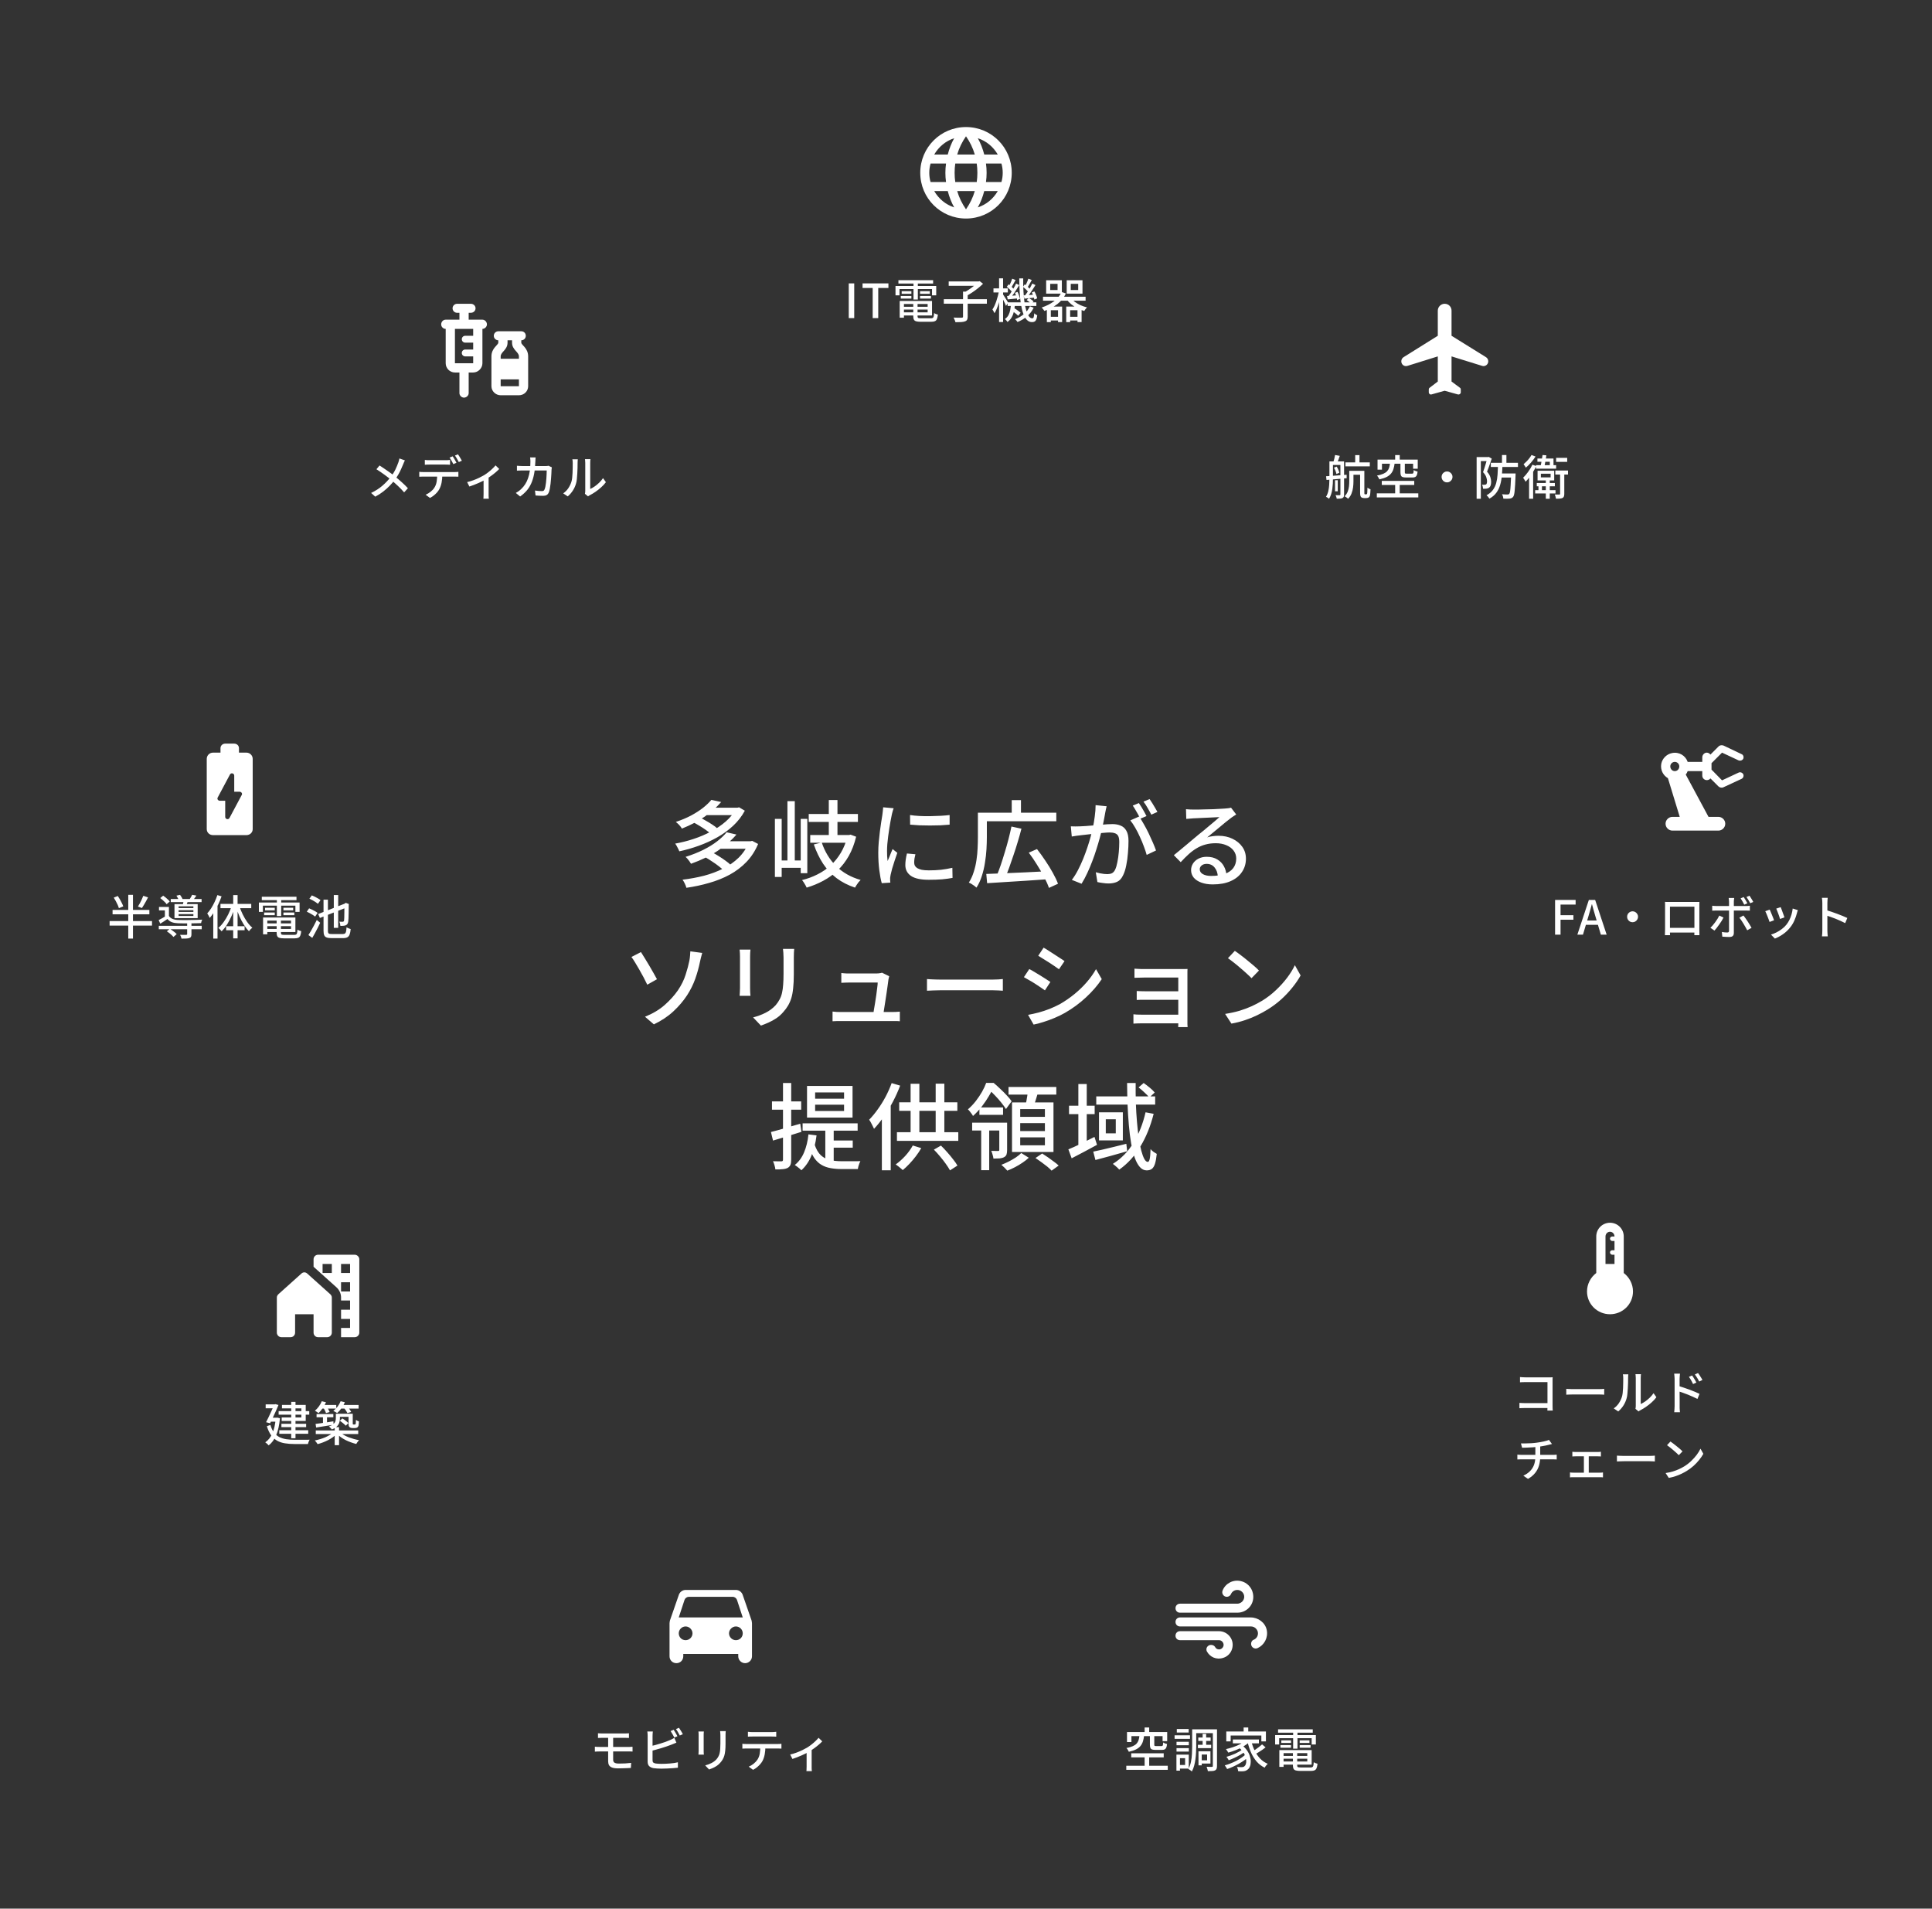 <?xml version="1.0" encoding="UTF-8"?> <svg xmlns="http://www.w3.org/2000/svg" fill="none" height="486" viewBox="0 0 492 486" width="492"><rect x="0" y="0" width="492" height="486" fill="#333333" stroke="none"/><g fill="#fff"><path d="m176.428 209.336 1.512-1.296c.56.24 1.136.536 1.728.888.608.336 1.176.68 1.704 1.032.544.352.984.688 1.32 1.008l-1.608 1.44c-.32-.32-.744-.664-1.272-1.032-.512-.368-1.064-.728-1.656-1.08-.592-.368-1.168-.688-1.728-.96zm10.968-3.672h.432l.384-.096 1.464.864c-.768 1.424-1.76 2.704-2.976 3.84-1.2 1.12-2.552 2.104-4.056 2.952-1.488.832-3.056 1.544-4.704 2.136s-3.296 1.064-4.944 1.416c-.112-.288-.272-.624-.48-1.008-.192-.4-.384-.72-.576-.96 1.552-.272 3.104-.664 4.656-1.176 1.568-.512 3.056-1.144 4.464-1.896s2.656-1.6 3.744-2.544c1.104-.96 1.968-2.024 2.592-3.192zm-7.848 0h8.376v1.896h-8.376zm1.608-1.992 2.496.552c-1.152 1.328-2.552 2.568-4.2 3.72-1.632 1.136-3.568 2.152-5.808 3.048-.096-.192-.232-.392-.408-.6-.176-.224-.368-.432-.576-.624-.192-.192-.376-.352-.552-.48 1.44-.48 2.736-1.024 3.888-1.632 1.152-.624 2.16-1.272 3.024-1.944.864-.688 1.576-1.368 2.136-2.04zm-1.584 14.592 1.656-1.296c.576.288 1.176.632 1.8 1.032.624.384 1.208.776 1.752 1.176.56.4 1.016.776 1.368 1.128l-1.776 1.44c-.32-.352-.752-.736-1.296-1.152-.528-.416-1.104-.824-1.728-1.224-.608-.416-1.2-.784-1.776-1.104zm11.112-4.056h.456l.408-.096 1.512.792c-.752 1.776-1.744 3.304-2.976 4.584s-2.656 2.36-4.272 3.24c-1.6.864-3.336 1.56-5.208 2.088-1.856.544-3.792.96-5.808 1.248-.08-.32-.216-.68-.408-1.08s-.384-.728-.576-.984c1.888-.224 3.712-.56 5.472-1.008 1.76-.464 3.384-1.072 4.872-1.824 1.504-.752 2.816-1.672 3.936-2.76 1.12-1.104 1.984-2.392 2.592-3.864zm-7.464 0h8.064v1.92h-8.064zm1.824-2.28 2.496.576c-1.264 1.488-2.848 2.864-4.752 4.128s-4.176 2.368-6.816 3.312c-.096-.176-.224-.376-.384-.6s-.328-.44-.504-.648-.344-.376-.504-.504c1.68-.528 3.192-1.128 4.536-1.8s2.512-1.392 3.504-2.16 1.8-1.536 2.424-2.304zm20.904-4.656h12.528v2.016h-12.528zm.384 5.352h10.008v1.968h-10.008zm4.728-8.904h2.208v10.272h-2.208zm-1.8 10.8c.784 2.352 2 4.352 3.648 6 1.664 1.648 3.752 2.832 6.264 3.552-.16.144-.336.328-.528.552-.176.24-.344.48-.504.72s-.296.464-.408.672c-1.776-.592-3.336-1.392-4.68-2.4-1.344-1.024-2.496-2.256-3.456-3.696-.944-1.456-1.728-3.088-2.352-4.896zm6.528-1.896h.432l.384-.096 1.416.528c-.448 1.84-1.072 3.472-1.872 4.896-.8 1.408-1.744 2.632-2.832 3.672s-2.304 1.92-3.648 2.64c-1.328.72-2.744 1.304-4.248 1.752-.112-.272-.288-.6-.528-.984-.224-.384-.44-.696-.648-.936 1.376-.336 2.68-.816 3.912-1.44 1.248-.624 2.376-1.392 3.384-2.304 1.008-.928 1.872-2 2.592-3.216.736-1.232 1.288-2.616 1.656-4.152zm-18.456-4.104h1.728v14.784h-1.728zm6.576 0h1.68v13.824h-1.68zm-3.384-4.512h1.872v16.104h-1.872zm-2.376 15.096h6.48v1.872h-6.48zm33.6-11.568c.704.112 1.496.192 2.376.24.896.048 1.816.064 2.76.048s1.848-.048 2.712-.096 1.608-.112 2.232-.192v2.448c-.688.064-1.464.12-2.328.168-.864.032-1.76.048-2.688.048-.912 0-1.808-.016-2.688-.048-.88-.048-1.664-.104-2.352-.168zm1.368 9.984c-.096.416-.176.792-.24 1.128-.048.336-.072.672-.072 1.008 0 .272.056.528.168.768.128.24.328.448.6.624.288.176.672.32 1.152.432.496.096 1.104.144 1.824.144 1.088 0 2.104-.048 3.048-.144.96-.112 1.936-.28 2.928-.504l.048 2.568c-.752.144-1.632.264-2.64.36-.992.08-2.136.12-3.432.12-2.032 0-3.536-.328-4.512-.984-.96-.672-1.44-1.592-1.44-2.76 0-.432.032-.88.096-1.344.064-.48.168-1.016.312-1.608zm-5.544-11.712c-.048.144-.112.336-.192.576-.064.224-.128.456-.192.696-.048.224-.088.408-.12.552-.08.4-.176.888-.288 1.464-.096.56-.2 1.176-.312 1.848-.096.656-.192 1.328-.288 2.016-.08.672-.152 1.328-.216 1.968-.048.64-.072 1.224-.072 1.752 0 .416.008.84.024 1.272.032.416.072.848.12 1.296.144-.32.288-.656.432-1.008.144-.368.288-.728.432-1.08s.28-.672.408-.96l1.2.96c-.208.592-.432 1.248-.672 1.968s-.456 1.408-.648 2.064c-.176.64-.304 1.16-.384 1.56-.032.16-.064.352-.096.576-.032.208-.04.384-.024.528v.408c.016.176.032.336.048.48l-2.184.144c-.24-.832-.448-1.928-.624-3.288s-.264-2.848-.264-4.464c0-.896.04-1.8.12-2.712.08-.928.176-1.824.288-2.688s.224-1.656.336-2.376c.128-.72.224-1.32.288-1.8.048-.304.088-.632.12-.984.048-.352.08-.688.096-1.008zm23.592 16.728c1.296-.048 2.8-.104 4.512-.168 1.728-.08 3.56-.16 5.496-.24 1.936-.096 3.856-.192 5.76-.288l-.048 2.04c-1.84.128-3.704.256-5.592.384-1.872.128-3.656.24-5.352.336-1.696.112-3.216.208-4.56.288zm6.408-12.072 2.544.552c-.272 1.072-.584 2.184-.936 3.336-.336 1.136-.696 2.264-1.08 3.384-.368 1.12-.736 2.184-1.104 3.192s-.728 1.92-1.08 2.736l-2.136-.576c.352-.832.704-1.76 1.056-2.784.352-1.04.696-2.128 1.032-3.264.352-1.136.672-2.264.96-3.384s.536-2.184.744-3.192zm4.416 6.648 2.088-.912c.704.896 1.408 1.872 2.112 2.928.72 1.056 1.36 2.096 1.92 3.12.576 1.024 1.016 1.952 1.32 2.784l-2.304 1.056c-.272-.8-.68-1.72-1.224-2.76s-1.16-2.104-1.848-3.192c-.672-1.088-1.36-2.096-2.064-3.024zm-11.832-10.176h18.84v2.184h-18.84zm-1.128 0h2.28v6.24c0 .928-.032 1.952-.096 3.072-.064 1.104-.192 2.24-.384 3.408-.176 1.168-.44 2.296-.792 3.384-.336 1.088-.792 2.08-1.368 2.976-.128-.128-.312-.28-.552-.456-.224-.16-.464-.32-.72-.48s-.48-.272-.672-.336c.528-.832.944-1.744 1.248-2.736.32-.992.552-2 .696-3.024.16-1.04.256-2.048.288-3.024.048-.992.072-1.92.072-2.784zm8.616-3.192h2.352v4.272h-2.352zm24.168 1.56c-.064.24-.128.512-.192.816-.048.304-.104.584-.168.84-.048.32-.12.72-.216 1.2-.096.464-.192.952-.288 1.464-.08.496-.176.976-.288 1.44-.16.672-.36 1.448-.6 2.328s-.52 1.824-.84 2.832c-.304.992-.656 2.008-1.056 3.048-.384 1.024-.808 2.032-1.272 3.024-.448.976-.936 1.888-1.464 2.736l-2.472-.984c.56-.736 1.08-1.568 1.56-2.496s.92-1.88 1.32-2.856c.4-.992.76-1.968 1.08-2.928s.592-1.848.816-2.664c.224-.832.4-1.544.528-2.136.224-1.024.4-2.048.528-3.072.144-1.024.216-1.984.216-2.88zm8.256 2.616c.368.496.76 1.12 1.176 1.872.432.736.848 1.52 1.248 2.352s.768 1.64 1.104 2.424c.336.768.6 1.432.792 1.992l-2.376 1.128c-.176-.64-.416-1.36-.72-2.16-.288-.8-.624-1.608-1.008-2.424-.368-.832-.768-1.616-1.2-2.352-.416-.736-.832-1.352-1.248-1.848zm-17.376 2.496c.4.016.784.024 1.152.024s.76-.008 1.176-.024c.368-.016.832-.04 1.392-.072.576-.048 1.184-.096 1.824-.144.656-.064 1.304-.12 1.944-.168.64-.064 1.232-.112 1.776-.144.56-.032 1.008-.048 1.344-.048.768 0 1.456.128 2.064.384.624.24 1.112.672 1.464 1.296.368.624.552 1.496.552 2.616 0 .944-.048 1.968-.144 3.072-.08 1.088-.224 2.136-.432 3.144-.192.992-.456 1.824-.792 2.496-.384.832-.888 1.392-1.512 1.68s-1.352.432-2.184.432c-.464 0-.96-.04-1.488-.12-.512-.064-.968-.144-1.368-.24l-.408-2.496c.336.096.688.184 1.056.264.368.064.72.12 1.056.168.336.032.616.048.84.048.416 0 .792-.072 1.128-.216.336-.16.616-.464.84-.912.24-.512.432-1.16.576-1.944.16-.784.28-1.624.36-2.52s.12-1.76.12-2.592c0-.704-.096-1.224-.288-1.56s-.472-.56-.84-.672c-.368-.128-.808-.192-1.32-.192-.384 0-.912.032-1.584.096-.656.048-1.36.112-2.112.192-.736.08-1.432.16-2.088.24-.64.064-1.136.12-1.488.168-.304.032-.696.08-1.176.144-.464.064-.864.128-1.2.192zm17.328-5.928c.208.288.432.632.672 1.032s.472.8.696 1.2.416.76.576 1.08l-1.584.672c-.144-.32-.328-.68-.552-1.08s-.456-.8-.696-1.2c-.224-.4-.448-.752-.672-1.056zm2.736-1.008c.208.304.44.656.696 1.056s.496.8.72 1.2c.24.384.432.72.576 1.008l-1.56.696c-.256-.512-.568-1.08-.936-1.704-.352-.624-.704-1.16-1.056-1.608zm9.264 2.568c.304.032.624.056.96.072.352.016.672.024.96.024h1.152c.544-.016 1.152-.032 1.824-.048.688-.016 1.368-.032 2.04-.048.672-.032 1.272-.064 1.8-.096.544-.032.944-.056 1.2-.072.432-.032.76-.064.984-.096.24-.032.424-.072.552-.12l1.32 1.728c-.24.16-.488.32-.744.48s-.512.344-.768.552c-.304.224-.704.536-1.2.936-.48.384-1 .816-1.56 1.296-.56.464-1.112.92-1.656 1.368s-1.032.848-1.464 1.2c.48-.16.96-.264 1.44-.312.48-.064.96-.096 1.44-.096 1.328 0 2.52.256 3.576.768s1.888 1.2 2.496 2.064.912 1.864.912 3c0 1.264-.336 2.392-1.008 3.384-.656.992-1.616 1.768-2.88 2.328-1.248.56-2.768.84-4.56.84-1.104 0-2.072-.152-2.904-.456s-1.48-.728-1.944-1.272c-.448-.56-.672-1.2-.672-1.92 0-.592.16-1.144.48-1.656.336-.528.8-.944 1.392-1.248.608-.32 1.304-.48 2.088-.48 1.088 0 1.992.224 2.712.672.736.432 1.296 1.008 1.68 1.728.4.72.616 1.504.648 2.352l-2.184.312c-.048-.96-.328-1.744-.84-2.352-.496-.608-1.168-.912-2.016-.912-.512 0-.936.136-1.272.408-.32.272-.48.592-.48.96 0 .528.264.944.792 1.248.544.304 1.24.456 2.088.456 1.36 0 2.52-.168 3.48-.504.96-.352 1.688-.856 2.184-1.512.496-.672.744-1.48.744-2.424 0-.752-.224-1.424-.672-2.016s-1.064-1.048-1.848-1.368c-.784-.336-1.68-.504-2.688-.504-.96 0-1.84.112-2.64.336-.784.208-1.52.52-2.208.936-.688.4-1.368.904-2.04 1.512-.656.592-1.336 1.272-2.04 2.04l-1.752-1.776c.48-.384 1.008-.816 1.584-1.296s1.152-.96 1.728-1.44c.592-.496 1.144-.96 1.656-1.392.528-.448.968-.816 1.32-1.104.336-.272.744-.6 1.224-.984.48-.4.976-.816 1.488-1.248s1-.84 1.464-1.224c.464-.4.848-.736 1.152-1.008-.256.016-.608.032-1.056.048s-.944.04-1.488.072c-.528.016-1.064.04-1.608.072-.544.016-1.04.04-1.488.072-.448.016-.792.032-1.032.048-.288.016-.592.04-.912.072-.304.016-.592.04-.864.072zm-137.766 52.848c1.984-.8 3.648-1.792 4.992-2.976 1.36-1.2 2.488-2.448 3.384-3.744.896-1.328 1.552-2.656 1.968-3.984.432-1.344.752-2.544.96-3.6.08-.416.136-.848.168-1.296.048-.464.072-.816.072-1.056l3.024.408c-.112.384-.224.8-.336 1.248-.096.432-.176.776-.24 1.032-.288 1.424-.688 2.864-1.2 4.32-.512 1.44-1.208 2.84-2.088 4.2-.944 1.44-2.104 2.8-3.48 4.08s-3.032 2.384-4.968 3.312zm-1.032-16.464c.272.416.592.928.96 1.536.384.608.776 1.256 1.176 1.944.4.672.768 1.312 1.104 1.92s.616 1.112.84 1.512l-2.472 1.392c-.272-.576-.584-1.2-.936-1.872s-.72-1.336-1.104-1.992c-.368-.656-.728-1.264-1.08-1.824-.336-.56-.64-1.016-.912-1.368zm39.024-.816c-.016.304-.04.64-.072 1.008-.016.368-.024.768-.024 1.2v1.368 1.608 1.296c0 1.36-.056 2.536-.168 3.528-.096.992-.256 1.848-.48 2.568-.224.704-.504 1.336-.84 1.896-.32.544-.704 1.064-1.152 1.56-.512.608-1.104 1.144-1.776 1.608-.672.448-1.352.824-2.04 1.128s-1.328.56-1.92.768l-1.992-2.088c1.136-.288 2.192-.68 3.168-1.176.992-.496 1.856-1.144 2.592-1.944.416-.496.752-.992 1.008-1.488.272-.496.472-1.048.6-1.656.144-.608.24-1.304.288-2.088.064-.784.096-1.704.096-2.76 0-.352 0-.792 0-1.32s0-1.048 0-1.56 0-.928 0-1.248c0-.432-.016-.832-.048-1.2s-.064-.704-.096-1.008zm-11.136.192c-.016.24-.04.512-.072.816-.016.304-.024.624-.024.96v.816 1.392 1.704 1.728 1.488.912c0 .304.008.648.024 1.032.032.368.056.672.072.912h-2.76c.016-.192.032-.472.048-.84.032-.384.048-.752.048-1.104 0-.192 0-.504 0-.936s0-.92 0-1.464c0-.56 0-1.136 0-1.728 0-.608 0-1.176 0-1.704 0-.544 0-1.008 0-1.392 0-.4 0-.672 0-.816 0-.224-.008-.512-.024-.864-.016-.368-.04-.672-.072-.912zm35.328 6.768c-.032.128-.064.272-.096.432s-.064.304-.096.432c-.032.336-.096.816-.192 1.44-.08.608-.176 1.28-.288 2.016s-.224 1.472-.336 2.208c-.112.72-.216 1.384-.312 1.992-.08.608-.152 1.08-.216 1.416h-2.568c.048-.288.112-.704.192-1.248.096-.56.2-1.176.312-1.848s.216-1.352.312-2.04.176-1.312.24-1.872c.08-.576.12-1.016.12-1.32-.272 0-.664 0-1.176 0s-1.08 0-1.704 0-1.24 0-1.848 0c-.592 0-1.104 0-1.536 0s-.72 0-.864 0c-.352 0-.72.008-1.104.024-.368.016-.712.032-1.032.048v-2.496c.208.016.432.04.672.072l.768.048h.672.984 1.488 1.704 1.56 1.08c.144 0 .312-.008.504-.024s.376-.04.552-.072.304-.064.384-.096zm-14.424 9c.32.032.664.064 1.032.096.368.016.744.024 1.128.024h1.32 2.328 2.832 2.832 2.304 1.272c.272 0 .616-.008 1.032-.024s.768-.04 1.056-.072v2.448c-.16-.016-.368-.032-.624-.048-.24 0-.488 0-.744 0s-.48 0-.672 0c-.208 0-.648 0-1.32 0-.656 0-1.44 0-2.352 0-.896 0-1.84 0-2.832 0s-1.944 0-2.856 0c-.896 0-1.664 0-2.304 0s-1.064 0-1.272 0c-.384 0-.736 0-1.056 0-.32.016-.688.032-1.104.048zm24.048-8.28c.272.016.6.04.984.072.4.016.824.032 1.272.048.464.016.904.024 1.32.024h1.32 1.896 2.256 2.328 2.208 1.824 1.224c.576 0 1.096-.016 1.56-.048.464-.048.84-.08 1.128-.096v2.976c-.272-.016-.656-.04-1.152-.072s-1.008-.048-1.536-.048c-.272 0-.68 0-1.224 0-.528 0-1.136 0-1.824 0s-1.424 0-2.208 0c-.768 0-1.544 0-2.328 0s-1.536 0-2.256 0c-.704 0-1.336 0-1.896 0s-1 0-1.32 0c-.656 0-1.312.016-1.968.048-.656.016-1.192.04-1.608.072zm29.7-7.992c.384.208.816.472 1.296.792.48.304.976.624 1.488.96.512.32.992.632 1.44.936.464.288.832.536 1.104.744l-1.416 2.064c-.304-.224-.68-.488-1.128-.792s-.92-.616-1.416-.936-.984-.624-1.464-.912c-.48-.304-.904-.568-1.272-.792zm-3.96 17.112c.88-.16 1.784-.36 2.712-.6.928-.256 1.848-.56 2.76-.912.912-.368 1.792-.776 2.64-1.224 1.328-.768 2.568-1.624 3.72-2.568s2.192-1.952 3.12-3.024 1.712-2.176 2.352-3.312l1.464 2.544c-1.088 1.632-2.44 3.192-4.056 4.68-1.6 1.488-3.376 2.792-5.328 3.912-.816.464-1.704.896-2.664 1.296-.944.4-1.888.744-2.832 1.032-.928.304-1.752.52-2.472.648zm.312-11.664c.384.192.824.44 1.32.744.496.288 1 .592 1.512.912s.992.624 1.44.912c.448.272.816.512 1.104.72l-1.392 2.136c-.32-.224-.704-.488-1.152-.792s-.92-.616-1.416-.936-.992-.616-1.488-.888c-.48-.288-.912-.536-1.296-.744zm26.784-.096c.176.016.432.032.768.048s.68.032 1.032.048h.888 1.368 1.992 2.208 2.064 1.56.912c.32-.016.56-.024.72-.024-.016.128-.024.328-.024.6v.792 1.056 2.016 2.52 2.616 2.28 1.488.72c.016.304.032.544.048.72h-2.4c.016-.16.024-.392.024-.696s0-.584 0-.84c0-.416 0-.952 0-1.608 0-.672 0-1.4 0-2.184 0-.8 0-1.6 0-2.4 0-.816 0-1.568 0-2.256s0-1.264 0-1.728c0-.48 0-.784 0-.912-.144 0-.416 0-.816 0-.384 0-.856 0-1.416 0-.544 0-1.12 0-1.728 0s-1.208 0-1.8 0c-.576 0-1.104 0-1.584 0s-.856 0-1.128 0c-.24 0-.544.008-.912.024-.352 0-.696.008-1.032.024-.32 0-.568.008-.744.024zm.576 5.688c.272.016.624.032 1.056.048.448.016.88.024 1.296.024h1.056 1.752 2.064 2.04 1.632.84v2.16c-.128 0-.416 0-.864 0-.432 0-.968 0-1.608 0s-1.32 0-2.04 0c-.704 0-1.392 0-2.064 0-.656 0-1.24 0-1.752 0-.496 0-.84 0-1.032 0-.432 0-.872 0-1.32 0-.432 0-.784.016-1.056.048zm-.84 5.928c.208.016.488.04.84.072.368.016.76.024 1.176.024h1.2 1.92 2.28 2.28 1.848 1.032v2.208c-.208 0-.576 0-1.104 0s-1.152 0-1.872 0c-.704 0-1.448 0-2.232 0s-1.544 0-2.28 0c-.72 0-1.352 0-1.896 0s-.936 0-1.176 0c-.352 0-.728.008-1.128.024-.384.016-.68.032-.888.048zm25.824-16.152c.432.288.928.648 1.488 1.08.56.416 1.128.864 1.704 1.344.592.48 1.152.944 1.68 1.392s.952.848 1.272 1.2l-1.896 1.944c-.304-.32-.704-.704-1.2-1.152-.496-.464-1.032-.936-1.608-1.416-.56-.496-1.12-.96-1.68-1.392-.56-.448-1.064-.824-1.512-1.128zm-2.472 16.056c1.344-.208 2.584-.48 3.72-.816 1.136-.352 2.176-.744 3.12-1.176.96-.448 1.824-.904 2.592-1.368 1.28-.784 2.456-1.688 3.528-2.712 1.088-1.024 2.04-2.08 2.856-3.168s1.464-2.144 1.944-3.168l1.464 2.616c-.576 1.04-1.288 2.08-2.136 3.12-.832 1.04-1.776 2.04-2.832 3-1.056.944-2.208 1.8-3.456 2.568-.8.496-1.68.976-2.64 1.44-.944.464-1.968.88-3.072 1.248-1.088.368-2.248.664-3.48.888zm-104.406 23.112v1.608h7.368v-1.608zm0-3.12v1.608h7.368v-1.608zm-2.064-1.656h11.592v8.064h-11.592zm-1.128 9.528h14.016v1.872h-14.016zm5.784.96h2.136v9.792l-2.136-.888zm-2.76 4.344c.416 1.264.96 2.208 1.632 2.832.672.608 1.456 1.016 2.352 1.224.912.192 1.896.288 2.952.288h.888 1.392 1.44c.464-.016.808-.024 1.032-.024-.08.16-.168.36-.264.6s-.176.48-.24.72c-.064.256-.112.488-.144.696h-.984-3.216c-.992 0-1.912-.08-2.76-.24-.832-.144-1.592-.416-2.28-.816s-1.304-.984-1.848-1.752c-.528-.784-.976-1.792-1.344-3.024zm4.296-.936h5.448v1.824h-5.448zm-5.832-1.56 2.064.264c-.24 1.952-.68 3.68-1.32 5.184-.624 1.488-1.472 2.72-2.544 3.696-.112-.128-.272-.28-.48-.456-.208-.16-.424-.328-.648-.504-.208-.16-.392-.288-.552-.384 1.04-.832 1.832-1.912 2.376-3.24.56-1.328.928-2.848 1.104-4.56zm-9.552-.6c.96-.24 2.104-.552 3.432-.936s2.672-.776 4.032-1.176l.312 2.064c-1.232.384-2.488.776-3.768 1.176-1.264.4-2.424.752-3.48 1.056zm.264-7.8h7.44v2.112h-7.44zm2.808-4.68h2.088v19.512c0 .56-.064 1-.192 1.32s-.352.576-.672.768c-.32.176-.736.288-1.248.336-.512.064-1.152.088-1.92.072-.016-.272-.088-.616-.216-1.032-.112-.4-.24-.752-.384-1.056.48.016.92.024 1.32.024h.816c.16 0 .264-.032.312-.096.064-.064.096-.176.096-.336zm27.672.024 2.16.648c-.512 1.36-1.12 2.712-1.824 4.056s-1.472 2.608-2.304 3.792c-.816 1.184-1.656 2.232-2.52 3.144-.064-.176-.176-.408-.336-.696-.144-.304-.296-.6-.456-.888-.16-.304-.312-.544-.456-.72.752-.768 1.48-1.648 2.184-2.64.72-.992 1.384-2.056 1.992-3.192.608-1.152 1.128-2.32 1.56-3.504zm-2.496 6.408 2.232-2.208.024.024v17.976h-2.256zm4.416-1.512h14.808v2.16h-14.808zm-.576 7.608h15.624v2.208h-15.624zm3.48-12.336h2.232v13.488h-2.232zm6.384-.024h2.208v13.536h-2.208zm-5.832 15.744 2.16.672c-.4.704-.864 1.4-1.392 2.088-.512.672-1.056 1.312-1.632 1.92s-1.136 1.136-1.68 1.584c-.144-.128-.328-.288-.552-.48-.208-.176-.424-.352-.648-.528s-.424-.32-.6-.432c.832-.592 1.64-1.312 2.424-2.16.784-.864 1.424-1.752 1.92-2.664zm5.376 1.056 1.8-1.032c.544.528 1.08 1.096 1.608 1.704.544.608 1.04 1.208 1.488 1.8.464.576.832 1.104 1.104 1.584l-1.896 1.224c-.272-.496-.632-1.056-1.08-1.68-.432-.608-.912-1.224-1.44-1.848-.528-.64-1.056-1.224-1.584-1.752zm9.744-6.864h7.944v1.992h-7.944zm1.848-3.888h6.024v1.896h-6.024zm.456 4.992h2.04v10.992h-2.04zm4.608-1.104h1.992v6.936c0 .464-.048.848-.144 1.152-.096.288-.304.52-.624.696-.304.16-.68.264-1.128.312-.432.032-.96.048-1.584.048-.032-.304-.104-.632-.216-.984-.096-.368-.208-.696-.336-.984.416.016.784.024 1.104.024h.672c.112 0 .184-.024.216-.072s.048-.128.048-.24zm2.352-9.096h12.168v1.944h-12.168zm2.976 9.216v2.016h6.288v-2.016zm0 3.624v2.016h6.288v-2.016zm0-7.2v1.968h6.288v-1.968zm-2.088-1.704h10.56v12.624h-10.56zm4.056-2.928 2.592.312c-.208.72-.424 1.432-.648 2.136s-.432 1.312-.624 1.824l-2.016-.384c.096-.368.192-.776.288-1.224.096-.464.176-.928.24-1.392.08-.464.136-.888.168-1.272zm-1.704 15.816 1.92 1.2c-.432.416-.96.832-1.584 1.248-.608.416-1.248.8-1.92 1.152s-1.328.648-1.968.888c-.176-.208-.416-.464-.72-.768-.304-.288-.568-.528-.792-.72.624-.24 1.256-.52 1.896-.84.656-.336 1.264-.688 1.824-1.056.56-.384 1.008-.752 1.344-1.104zm3.624 1.272 1.704-1.152c.464.288.96.616 1.488.984s1.032.736 1.512 1.104c.496.352.896.68 1.2.984l-1.8 1.296c-.272-.304-.64-.648-1.104-1.032-.464-.368-.96-.744-1.488-1.128s-1.032-.736-1.512-1.056zm-12.552-19.128h1.272v.48h.672v.576c-.336.688-.752 1.448-1.248 2.28-.48.832-1.056 1.688-1.728 2.568-.656.864-1.432 1.704-2.328 2.52-.08-.176-.2-.368-.36-.576-.16-.224-.32-.432-.48-.624-.16-.208-.312-.368-.456-.48.768-.672 1.448-1.392 2.04-2.16s1.112-1.544 1.56-2.328c.448-.8.8-1.552 1.056-2.256zm.216 0h1.68c.544.448 1.104.952 1.68 1.512.592.544 1.144 1.096 1.656 1.656.528.544.944 1.048 1.248 1.512l-1.44 1.968c-.304-.464-.696-1-1.176-1.608s-1.008-1.208-1.584-1.8c-.56-.608-1.096-1.12-1.608-1.536h-.456zm20.88 5.808h6.528v2.136h-6.528zm2.376-5.52h2.136v16.104h-2.136zm-2.544 16.632c.848-.336 1.864-.792 3.048-1.368 1.184-.592 2.384-1.192 3.6-1.8l.648 2.016c-1.088.592-2.2 1.192-3.336 1.8-1.12.592-2.16 1.136-3.12 1.632zm7.104-13.488h15v2.088h-15zm-.768 14.064c.704-.144 1.512-.32 2.424-.528.912-.224 1.88-.456 2.904-.696 1.04-.256 2.072-.512 3.096-.768l.216 1.896c-1.408.4-2.824.8-4.248 1.2-1.408.384-2.688.728-3.84 1.032zm8.616-17.472h2.184c-.016 1.76 0 3.48.048 5.16.064 1.664.16 3.248.288 4.752.128 1.488.28 2.856.456 4.104.192 1.248.408 2.328.648 3.24.24.896.496 1.592.768 2.088s.568.744.888.744c.208 0 .368-.248.48-.744.112-.512.184-1.352.216-2.52.208.256.464.496.768.72.304.208.576.376.816.504-.112 1.072-.264 1.912-.456 2.52s-.456 1.04-.792 1.296-.776.384-1.32.384c-.672 0-1.256-.288-1.752-.864-.496-.56-.928-1.352-1.296-2.376-.352-1.04-.656-2.256-.912-3.648-.24-1.392-.432-2.92-.576-4.584s-.256-3.408-.336-5.232c-.064-1.824-.104-3.672-.12-5.544zm2.928 1.128 1.296-1.128c.496.352 1.016.752 1.56 1.2s.96.856 1.248 1.224l-1.368 1.272c-.288-.368-.696-.792-1.224-1.272-.512-.496-1.016-.928-1.512-1.296zm1.776 6.336 2.064.384c-.8 3.152-1.928 5.928-3.384 8.328-1.44 2.4-3.232 4.36-5.376 5.88-.096-.128-.248-.288-.456-.48-.192-.176-.4-.36-.624-.552-.208-.176-.392-.32-.552-.432 2.144-1.344 3.896-3.136 5.256-5.376 1.376-2.24 2.4-4.824 3.072-7.752zm-10.128 1.776v3.576h2.544v-3.576zm-1.728-1.776h6.072v7.152h-6.072z"></path><path d="m246 32.352c6.453 0 11.648 5.195 11.648 11.648s-5.195 11.648-11.648 11.648-11.648-5.195-11.648-11.648 5.195-11.648 11.648-11.648zm8.094 7c-1.149-1.969-2.899-3.445-5.086-4.156.711 1.258 1.258 2.68 1.64 4.156zm-8.094-4.649c-.984 1.422-1.75 2.953-2.242 4.649h4.484c-.492-1.695-1.258-3.227-2.242-4.649zm-9.023 11.649h3.937c-.109-.766-.164-1.531-.164-2.352s.055-1.586.164-2.352h-3.937c-.219.766-.329 1.531-.329 2.352s.11 1.586.329 2.352zm.929 2.297c1.149 1.969 2.899 3.445 5.086 4.156-.711-1.258-1.258-2.68-1.64-4.156zm3.446-9.297c.382-1.477.929-2.898 1.64-4.156-2.187.711-3.937 2.188-5.086 4.156zm4.648 13.945c.984-1.422 1.75-2.953 2.242-4.649h-4.484c.492 1.695 1.258 3.227 2.242 4.649zm2.734-6.945c.11-.766.164-1.531.164-2.352s-.054-1.586-.164-2.352h-5.468c-.11.766-.164 1.531-.164 2.352s.054 1.586.164 2.352zm.274 6.453c2.187-.711 3.937-2.188 5.086-4.156h-3.446c-.382 1.477-.929 2.898-1.64 4.156zm2.078-6.453h3.937c.219-.766.329-1.531.329-2.352s-.11-1.586-.329-2.352h-3.937c.109.766.164 1.531.164 2.352s-.055 1.586-.164 2.352z"></path><path d="m216.144 81v-8.844h1.392v8.844zm6.092 0v-7.668h-2.58v-1.176h6.588v1.176h-2.592v7.668zm7.432-2.88h7.032v.708h-7.032zm.024-1.488h7.656v3.696h-7.656v-.792h6.54v-2.124h-6.54zm2.88.408h1.092v3.504c0 .216.056.356.168.42.112.056.352.084.72.084h.348.564.624.576.408c.208 0 .364-.032.468-.096.112-.064.188-.188.228-.372.048-.192.084-.476.108-.852.12.08.272.156.456.228.184.064.352.112.504.144-.048.48-.128.852-.24 1.116-.104.272-.272.46-.504.564-.224.104-.54.156-.948.156-.064 0-.188 0-.372 0-.176 0-.38 0-.612 0s-.464 0-.696 0-.44 0-.624 0c-.176 0-.3 0-.372 0-.488 0-.872-.04-1.152-.12-.272-.072-.464-.212-.576-.42-.112-.2-.168-.484-.168-.852zm-3.456-.408h1.08v4.272h-1.08zm-.324-5.292h8.832v.864h-8.832zm.828 2.808h2.472v.66h-2.472zm-.228 1.212h2.7v.672h-2.7zm4.908 0h2.772v.672h-2.772zm0-1.212h2.484v.66h-2.484zm-1.668-2.46h1.104v4.572h-1.104zm-4.584 1.128h10.368v2.388h-1.068v-1.596h-8.28v1.596h-1.02zm12.3 3.372h10.968v1.14h-10.968zm4.896-1.932h1.188v6.372c0 .344-.052.608-.156.792-.096.184-.272.32-.528.408-.248.096-.576.156-.984.18-.4.024-.884.036-1.452.036-.024-.12-.064-.252-.12-.396-.056-.136-.116-.276-.18-.42-.056-.136-.116-.256-.18-.36.304.008.596.016.876.024h.744.456c.136-.008.224-.028.264-.06.048-.04.072-.116.072-.228zm-3.648-2.592h7.704v1.116h-7.704zm7.332 0h.3l.252-.072.864.66c-.368.368-.792.744-1.272 1.128-.472.376-.964.736-1.476 1.08-.504.336-.992.632-1.464.888-.056-.088-.128-.18-.216-.276-.088-.104-.18-.204-.276-.3s-.18-.176-.252-.24c.432-.216.876-.476 1.332-.78s.88-.616 1.272-.936c.392-.328.704-.628.936-.9zm7.668 5.328h7.32v.912h-7.32zm.972 2.064.576-.684c.208.12.424.256.648.408s.432.304.624.456c.2.144.364.28.492.408l-.612.768c-.12-.136-.28-.284-.48-.444-.192-.16-.4-.32-.624-.48-.216-.16-.424-.304-.624-.432zm3.888-2.652.552-.516c.216.12.436.26.66.42.232.16.412.308.54.444l-.588.564c-.128-.136-.304-.288-.528-.456-.216-.176-.428-.328-.636-.456zm-4.008 1.044h1.02c-.048.608-.132 1.196-.252 1.764-.112.568-.3 1.088-.564 1.56-.256.472-.62.876-1.092 1.212-.064-.12-.164-.256-.3-.408-.128-.144-.248-.256-.36-.336.408-.28.716-.62.924-1.02s.356-.836.444-1.308c.088-.48.148-.968.18-1.464zm2.112-6.564h1.008c-.016 1.144.004 2.232.06 3.264.056 1.024.144 1.96.264 2.808.128.84.288 1.568.48 2.184.192.608.412 1.08.66 1.416s.528.504.84.504c.168 0 .284-.084.348-.252.072-.176.124-.52.156-1.032.104.104.228.204.372.3.144.088.276.156.396.204-.056.456-.136.808-.24 1.056-.104.256-.244.432-.42.528-.168.104-.396.156-.684.156-.504 0-.94-.192-1.308-.576-.36-.376-.664-.908-.912-1.596s-.448-1.496-.6-2.424c-.144-.936-.248-1.96-.312-3.072s-.1-2.268-.108-3.468zm2.712 7.104.96.372c-.4.832-.956 1.556-1.668 2.172-.712.608-1.528 1.096-2.448 1.464-.064-.104-.156-.228-.276-.372s-.232-.26-.336-.348c.888-.336 1.656-.784 2.304-1.344s1.136-1.208 1.464-1.944zm-1.752-4.956.444-.624c.256.184.516.4.78.648.272.24.476.456.612.648l-.468.708c-.128-.2-.328-.428-.6-.684-.264-.264-.52-.496-.768-.696zm2.244 1.428.66-.252c.16.28.304.584.432.912.136.328.224.612.264.852l-.708.312c-.04-.248-.124-.54-.252-.876-.12-.344-.252-.66-.396-.948zm-2.064.756c.368-.024.788-.052 1.26-.084s.964-.064 1.476-.096l.024.744c-.464.048-.916.096-1.356.144-.432.048-.844.092-1.236.132zm1.176-4.248.876.336c-.184.328-.376.672-.576 1.032-.192.352-.368.648-.528.888l-.624-.276c.096-.184.196-.388.3-.612.112-.232.216-.468.312-.708s.176-.46.24-.66zm1.008 1.236.804.384c-.208.344-.436.704-.684 1.08-.24.368-.48.728-.72 1.08-.24.344-.472.648-.696.912l-.612-.336c.216-.272.44-.588.672-.948.24-.368.468-.74.684-1.116.216-.384.4-.736.552-1.056zm-6.492.828.444-.624c.264.184.528.4.792.648.272.24.472.456.6.648l-.456.708c-.136-.2-.336-.428-.6-.684-.264-.264-.524-.496-.78-.696zm2.076 1.536.66-.24c.144.288.272.6.384.936.12.328.2.608.24.84l-.72.288c-.032-.248-.104-.54-.216-.876-.104-.344-.22-.66-.348-.948zm-2.016.804c.376-.016.8-.04 1.272-.072.48-.04.98-.08 1.5-.12l.012.792c-.464.048-.92.096-1.368.144-.44.048-.856.088-1.248.12zm1.308-4.404.864.336c-.184.336-.376.684-.576 1.044-.192.36-.368.664-.528.912l-.624-.288c.104-.184.208-.392.312-.624.112-.232.216-.468.312-.708.096-.248.176-.472.24-.672zm.996 1.236.804.384c-.216.352-.448.724-.696 1.116s-.5.772-.756 1.14c-.256.36-.496.676-.72.948l-.612-.336c.224-.28.456-.608.696-.984.248-.384.484-.772.708-1.164.232-.4.424-.768.576-1.104zm-5.76 1.224h3.66v1.044h-3.66zm1.428-2.556h1.02v11.124h-1.02zm-.036 3.228.636.204c-.08.472-.18.964-.3 1.476s-.256 1.016-.408 1.512c-.152.488-.32.944-.504 1.368-.176.424-.36.788-.552 1.092-.056-.144-.14-.308-.252-.492-.104-.184-.196-.34-.276-.468.184-.264.36-.576.528-.936.168-.368.324-.764.468-1.188s.272-.856.384-1.296c.12-.44.212-.864.276-1.272zm.996.792c.064.08.156.224.276.432.128.2.268.42.42.66.152.232.288.452.408.66.12.2.204.344.252.432l-.552.816c-.056-.16-.14-.36-.252-.6s-.232-.484-.36-.732c-.12-.256-.24-.492-.36-.708-.112-.224-.204-.4-.276-.528zm12.06-2.616v1.584h1.872v-1.584zm-1.032-.912h3.996v3.408h-3.996zm6.264.912v1.584h1.896v-1.584zm-1.032-.912h4.02v3.408h-4.02zm-6.036 4.2h10.848v1.008h-10.848zm1.512 5.1h2.808v.948h-2.808zm4.932 0h2.82v.948h-2.82zm.6-4.824c.272.36.624.7 1.056 1.02s.916.604 1.452.852c.536.24 1.092.428 1.668.564-.08.064-.168.152-.264.264-.088.112-.172.224-.252.336s-.148.216-.204.312c-.608-.176-1.192-.408-1.752-.696s-1.076-.624-1.548-1.008c-.464-.384-.864-.804-1.2-1.26zm-6.06 2.22h3.888v3.948h-1.044v-3.012h-1.836v3.036h-1.008zm4.932 0h3.912v3.948h-1.044v-3.012h-1.872v3.036h-.996zm-1.188-3.708 1.104.372c-.496 1.064-1.22 1.964-2.172 2.7-.952.728-2.056 1.312-3.312 1.752-.048-.08-.112-.176-.192-.288s-.164-.22-.252-.324c-.088-.112-.172-.196-.252-.252 1.2-.4 2.244-.928 3.132-1.584.888-.664 1.536-1.456 1.944-2.376z"></path><path d="m379 92.008c0 .82-.82 1.422-1.586 1.148l-7.766-2.406v6.398l2.133 1.586c.164.109.219.273.219.492v.656c0 .383-.383.656-.766.547l-3.336-.93-3.336.93c-.382.109-.71-.164-.71-.547v-.656c0-.219.054-.383.218-.492l2.078-1.586v-6.398l-7.71 2.406c-.821.274-1.586-.328-1.586-1.148 0-.438.218-.82.546-1.039l8.75-5.469v-6.398c0-.984.821-1.75 1.75-1.75.985 0 1.75.766 1.75 1.75v6.398l8.805 5.469c.328.219.547.602.547 1.039z"></path><path d="m345.112 115.884h1.092v2.34h-1.092zm-2.484 1.86h6.204v1.008h-6.204zm1.548 2.148h2.772v.996h-2.772zm-.576 0h1.068v2.7c0 .472-.032.976-.096 1.512-.064.528-.196 1.048-.396 1.56-.192.504-.484.952-.876 1.344-.056-.064-.14-.14-.252-.228-.104-.08-.216-.16-.336-.24-.112-.08-.212-.136-.3-.168.36-.36.624-.756.792-1.188.168-.44.276-.884.324-1.332s.072-.876.072-1.284zm-3.624 2.388h.696v2.82h-.696zm-.996-4.788h2.628v.9h-2.628zm2.364 0h.936v8.424c0 .232-.028.42-.084.564s-.16.256-.312.336-.348.128-.588.144c-.232.024-.524.036-.876.036-.016-.128-.056-.28-.12-.456-.056-.176-.116-.328-.18-.456.24.008.456.012.648.012h.384c.128 0 .192-.068.192-.204zm-2.796 0h.9v4.38c0 .4-.012.828-.036 1.284-.024.448-.068.904-.132 1.368s-.164.908-.3 1.332-.312.808-.528 1.152c-.048-.056-.12-.116-.216-.18s-.196-.128-.3-.192-.192-.108-.264-.132c.272-.44.468-.924.588-1.452s.196-1.068.228-1.62c.04-.552.06-1.072.06-1.56zm-.852 3.78c.44-.032.944-.068 1.512-.108s1.168-.084 1.8-.132l1.92-.144.012.876c-.616.056-1.232.112-1.848.168s-1.204.108-1.764.156c-.56.04-1.068.08-1.524.12zm2.004-2.184.696-.276c.16.24.3.508.42.804.128.288.212.544.252.768l-.744.312c-.032-.224-.108-.488-.228-.792s-.252-.576-.396-.816zm.288-3.228 1.2.216c-.112.336-.228.668-.348.996-.112.328-.216.608-.312.84l-.996-.204c.088-.264.176-.568.264-.912.088-.352.152-.664.192-.936zm6.372 4.032h1.08v5.424c0 .296.012.46.036.492.04.04.096.06.168.06h.12.132c.032 0 .068-.004.108-.012.04-.016.068-.032.084-.048.04-.032.072-.148.096-.348.016-.112.024-.28.024-.504.008-.224.016-.484.024-.78.096.08.216.16.36.24s.284.14.42.18c-.008.28-.024.572-.048.876-.016.296-.04.508-.072.636-.064.256-.18.44-.348.552-.072.056-.164.096-.276.12-.112.032-.228.048-.348.048-.08 0-.18 0-.3 0-.112 0-.204 0-.276 0-.128 0-.26-.02-.396-.06-.128-.04-.24-.104-.336-.192-.088-.096-.152-.228-.192-.396s-.06-.464-.06-.888zm8.928-4.02h1.164v1.872h-1.164zm0 7.044h1.164v3.264h-1.164zm-1.32-4.956h1.188c-.064.536-.164 1.02-.3 1.452-.128.432-.332.82-.612 1.164-.272.336-.648.628-1.128.876-.48.24-1.096.444-1.848.612-.032-.096-.084-.2-.156-.312-.064-.12-.136-.24-.216-.36s-.16-.216-.24-.288c.664-.128 1.204-.284 1.62-.468s.74-.404.972-.66.4-.552.504-.888.176-.712.216-1.128zm2.664-.036h1.116v2.328c0 .16.028.26.084.3.064.04.2.06.408.06h.24.396.42.276c.112 0 .196-.02.252-.06.064-.048.108-.136.132-.264.024-.136.044-.336.06-.6.072.048.164.1.276.156l.36.144c.128.04.244.072.348.096-.04.392-.108.7-.204.924-.096.216-.232.368-.408.456-.168.08-.4.12-.696.12-.064 0-.172 0-.324 0s-.316 0-.492 0c-.168 0-.328 0-.48 0-.144 0-.244 0-.3 0-.4 0-.704-.036-.912-.108-.208-.08-.352-.216-.432-.408-.08-.2-.12-.468-.12-.804zm-5.832-.888h10.236v2.316h-1.176v-1.272h-7.932v1.512h-1.128zm1.08 5.412h8.268v1.032h-8.268zm-1.26 3.18h10.56v1.032h-10.56zm17.88-5.58c.256 0 .488.064.696.192s.376.296.504.504c.128.2.192.432.192.696 0 .248-.064.48-.192.696-.128.208-.296.376-.504.504-.2.128-.432.192-.696.192-.248 0-.48-.06-.696-.18-.208-.128-.376-.296-.504-.504-.128-.216-.192-.452-.192-.708s.06-.488.18-.696c.128-.208.296-.376.504-.504.216-.128.452-.192.708-.192zm11.148-2.208h6.912v1.068h-6.912zm2.388 2.724h3.192v1.032h-3.192zm.456-4.704h1.128v2.364h-1.128zm2.34 4.704h1.128v.096c0 .056-.004.124-.012.204v.192c-.032.912-.068 1.688-.108 2.328-.032.64-.072 1.172-.12 1.596-.04.416-.092.748-.156.996-.064.24-.14.416-.228.528-.12.152-.252.26-.396.324-.136.064-.3.108-.492.132-.176.024-.412.036-.708.036-.288 0-.588-.008-.9-.024-.008-.16-.044-.348-.108-.564-.056-.208-.136-.392-.24-.552.304.024.584.04.84.048.264.008.456.012.576.012.184.008.328-.044.432-.156.088-.096.16-.316.216-.66.056-.352.104-.876.144-1.572.048-.696.092-1.616.132-2.76zm-3.348-2.136h1.128c-.024.928-.076 1.82-.156 2.676-.072.848-.216 1.64-.432 2.376-.208.728-.528 1.388-.96 1.98s-1.024 1.096-1.776 1.512c-.072-.128-.18-.28-.324-.456-.144-.168-.284-.3-.42-.396.696-.376 1.236-.824 1.62-1.344.392-.528.676-1.12.852-1.776.184-.664.3-1.38.348-2.148.056-.768.096-1.576.12-2.424zm-5.448-2.04h3.036v1.02h-1.968v9.6h-1.068zm2.712 0h.204l.168-.048.768.444c-.112.352-.24.72-.384 1.104-.136.384-.272.768-.408 1.152-.136.376-.272.728-.408 1.056.432.496.712.96.84 1.392.136.432.204.832.204 1.2 0 .36-.044.668-.132.924-.08.248-.212.436-.396.564-.096.072-.204.128-.324.168-.112.04-.228.068-.348.084s-.256.024-.408.024-.3 0-.444 0c-.008-.152-.036-.324-.084-.516-.04-.2-.104-.372-.192-.516.136.008.26.016.372.024.112 0 .208-.004.288-.012.152 0 .284-.032.396-.096.08-.064.136-.164.168-.3.04-.144.06-.308.06-.492 0-.312-.068-.664-.204-1.056-.128-.392-.4-.812-.816-1.26.104-.28.208-.58.312-.9.104-.328.204-.652.3-.972s.184-.62.264-.9c.08-.288.148-.532.204-.732zm12.6 6.6h4.608v.84h-4.608zm-.408 1.824h5.184v.84h-5.184zm.84-1.5h.888v1.884h-.888zm-.264-6.552h4.092v2.208h-.936v-1.392h-3.156zm-.36 1.692h5.124v.888h-5.124zm1.668-2.592.972.084c-.048.336-.104.688-.168 1.056s-.128.724-.192 1.068-.124.648-.18.912h-.984c.064-.272.128-.588.192-.948.072-.36.136-.728.192-1.104.064-.384.12-.74.168-1.068zm-.432 4.764v.936h2.484v-.936zm-.84-.756h4.236v2.46h-4.236zm2.1 2.292h1.008v4.848h-1.008zm2.628-5.58h2.82v1.032h-2.82zm-.204 3.228h3.228v1.032h-3.228zm1.212.456h1.068v5.484c0 .28-.032.5-.096.66-.056.168-.176.3-.36.396-.176.08-.4.132-.672.156s-.6.036-.984.036c-.016-.152-.056-.332-.12-.54-.056-.2-.116-.38-.18-.54.256.008.492.012.708.012h.444c.072 0 .12-.012.144-.036.032-.032.048-.084.048-.156zm-7.284-4.404 1.032.384c-.312.504-.692 1.012-1.14 1.524-.44.512-.88.948-1.32 1.308-.048-.08-.108-.172-.18-.276-.064-.112-.136-.22-.216-.324-.072-.112-.136-.2-.192-.264.248-.208.5-.444.756-.708.264-.264.504-.54.72-.828.224-.288.404-.56.54-.816zm.228 2.472.996.348c-.232.472-.496.952-.792 1.44s-.612.952-.948 1.392c-.328.432-.656.816-.984 1.152-.04-.08-.1-.184-.18-.312-.072-.128-.148-.256-.228-.384-.08-.136-.156-.24-.228-.312.44-.424.872-.932 1.296-1.524.432-.592.788-1.192 1.068-1.8zm-.84 2.376 1.02-1.032.012.012v7.308h-1.032z"></path><path d="m442.742 196.734c.438-.218.985 0 1.203.438.164.437 0 .93-.437 1.148l-4.594 2.133c-.437.219-.984.109-1.312-.219l-2.024-2.023c-.219.273-.547.437-.93.437-.601 0-1.148-.492-1.148-1.148v-1.148h-3.719c-.109.328-.273.601-.492.875l5.797 10.773h2.516c.929 0 1.75.766 1.75 1.75s-.821 1.75-1.75 1.75h-11.704c-.929 0-1.75-.766-1.75-1.75s.821-1.75 1.75-1.75h1.86l-3.008-9.844c-1.203-.711-1.969-2.078-1.695-3.664.273-1.367 1.367-2.461 2.734-2.734 1.805-.383 3.445.656 3.992 2.242h3.719v-1.148c0-.657.547-1.204 1.148-1.204.383 0 .711.219.93.493l2.024-2.024c.328-.383.875-.437 1.312-.273l4.594 2.187c.437.164.601.711.437 1.149-.218.437-.765.601-1.203.437l-4.211-1.969-2.679 2.68v1.641l2.679 2.734zm-16.242-.382c.656 0 1.148-.547 1.148-1.204 0-.601-.492-1.148-1.148-1.148s-1.148.547-1.148 1.148c0 .657.492 1.204 1.148 1.204z"></path><path d="m396.014 238v-8.844h5.232v1.176h-3.84v2.7h3.276v1.164h-3.276v3.804zm5.671 0 2.928-8.844h1.608l2.928 8.844h-1.476l-1.428-4.8c-.144-.48-.284-.964-.42-1.452-.136-.496-.272-.992-.408-1.488h-.048c-.128.504-.264 1-.408 1.488-.136.488-.276.972-.42 1.452l-1.428 4.8zm1.656-2.508v-1.104h4.128v1.104zm12.409-3.444c.256 0 .488.064.696.192s.376.296.504.504c.128.2.192.432.192.696 0 .248-.064.48-.192.696-.128.208-.296.376-.504.504-.2.128-.432.192-.696.192-.248 0-.48-.06-.696-.18-.208-.128-.376-.296-.504-.504-.128-.216-.192-.452-.192-.708s.06-.488.18-.696c.128-.208.296-.376.504-.504.216-.128.452-.192.708-.192zm8.244-2.4c.248.008.464.016.648.024h.516.552.936 1.152 1.248 1.152.924.552.504c.208 0 .408-.004.6-.012-.008.16-.016.332-.024.516v.516.492.852 1.068 1.128 1.056.84.456.408c.008.16.012.324.012.492v.432c.008.12.012.192.012.216h-1.308c.008-.032.012-.128.012-.288s0-.348 0-.564c.008-.216.012-.416.012-.6 0-.08 0-.244 0-.492s0-.548 0-.9 0-.728 0-1.128 0-.792 0-1.176c0-.392 0-.744 0-1.056 0-.32 0-.576 0-.768s0-.288 0-.288h-6.228v.288.756 1.056 1.176 1.128.9.504.408.456c.008.144.012.272.012.384.008.112.012.18.012.204h-1.308c0-.024 0-.096 0-.216.008-.12.012-.26.012-.42.008-.16.012-.32.012-.48.008-.168.012-.312.012-.432 0-.088 0-.248 0-.48s0-.512 0-.84c0-.336 0-.692 0-1.068 0-.384 0-.764 0-1.14s0-.728 0-1.056 0-.608 0-.84 0-.388 0-.468c0-.152 0-.324 0-.516s-.008-.368-.024-.528zm7.98 6.612v1.2h-7.32v-1.2zm12.072-7.836c.152.216.316.476.492.78.184.304.332.572.444.804l-.792.348c-.12-.248-.264-.52-.432-.816-.168-.304-.332-.568-.492-.792zm1.476-.348c.104.152.216.324.336.516s.236.38.348.564.204.352.276.504l-.78.336c-.128-.256-.276-.528-.444-.816-.168-.296-.336-.556-.504-.78zm-3.888.576c-.008.056-.02.144-.036.264-.016.112-.032.232-.048.36-.008.12-.012.228-.012.324v.744.828.732.696 1.008 1.152 1.152.984.672c0 .328-.088.58-.264.756s-.464.264-.864.264c-.184 0-.384-.004-.6-.012-.208-.008-.416-.02-.624-.036-.208-.008-.404-.02-.588-.036l-.108-1.188c.264.048.52.084.768.108.248.016.448.024.6.024.16 0 .272-.032.336-.096.072-.072.112-.188.12-.348 0-.096 0-.272 0-.528s0-.56 0-.912 0-.72 0-1.104c0-.392 0-.76 0-1.104 0-.352 0-.656 0-.912 0-.264 0-.444 0-.54 0-.136 0-.344 0-.624 0-.288 0-.584 0-.888 0-.312 0-.58 0-.804 0-.144-.012-.312-.036-.504-.016-.192-.036-.336-.06-.432zm-5.604 1.98c.168.016.34.032.516.048.184.016.368.024.552.024h.588 1.068 1.332 1.44 1.344 1.068.612c.152 0 .328-.004.528-.012.208-.016.388-.036.54-.06v1.248c-.168-.008-.348-.012-.54-.012-.192-.008-.364-.012-.516-.012-.112 0-.316 0-.612 0s-.652 0-1.068 0-.864 0-1.344 0c-.472 0-.948 0-1.428 0-.472 0-.916 0-1.332 0s-.772 0-1.068 0c-.288 0-.488 0-.6 0-.184 0-.372.004-.564.012-.184 0-.356.008-.516.024zm2.88 3.012c-.128.256-.288.54-.48.852-.192.304-.4.612-.624.924-.216.304-.428.592-.636.864-.208.264-.396.488-.564.672l-1.032-.708c.2-.184.408-.404.624-.66s.424-.524.624-.804c.208-.288.4-.572.576-.852.176-.288.324-.556.444-.804zm5.076-.528c.16.192.332.424.516.696.192.264.384.544.576.84s.372.584.54.864.312.528.432.744l-1.104.624c-.128-.248-.276-.516-.444-.804-.16-.296-.332-.592-.516-.888-.176-.296-.356-.576-.54-.84-.176-.264-.34-.488-.492-.672zm9.48-2.124c.056.12.128.3.216.54.088.232.18.484.276.756.104.264.196.516.276.756.088.24.152.424.192.552l-1.128.408c-.032-.144-.088-.332-.168-.564-.08-.24-.168-.488-.264-.744-.096-.264-.192-.516-.288-.756-.088-.24-.168-.432-.24-.576zm4.38.768c-.056.152-.104.284-.144.396-.032.112-.06.216-.084.312-.16.64-.376 1.268-.648 1.884-.264.616-.608 1.196-1.032 1.74-.552.704-1.18 1.3-1.884 1.788-.696.48-1.384.852-2.064 1.116l-.996-1.02c.448-.128.912-.312 1.392-.552s.94-.528 1.38-.864c.448-.336.836-.708 1.164-1.116.272-.344.52-.736.744-1.176.224-.448.408-.92.552-1.416.144-.504.244-1.008.3-1.512zm-7.176-.144c.072.136.156.324.252.564.104.232.208.484.312.756.112.272.216.532.312.78s.172.456.228.624l-1.14.42c-.048-.152-.12-.356-.216-.612-.096-.264-.2-.536-.312-.816-.104-.28-.208-.536-.312-.768-.096-.24-.18-.42-.252-.54zm13.404 5.28c0-.128 0-.36 0-.696 0-.344 0-.748 0-1.212 0-.472 0-.96 0-1.464 0-.512 0-1.008 0-1.488s0-.904 0-1.272 0-.636 0-.804c0-.192-.008-.412-.024-.66-.016-.256-.044-.484-.084-.684h1.476c-.016.192-.036.412-.06.66-.016.248-.024.476-.024.684v1.032 1.332 1.452 1.38 1.104.636c0 .128.004.284.012.468s.02.372.036.564c.016.184.032.352.048.504h-1.476c.032-.208.056-.456.072-.744.016-.296.024-.56.024-.792zm1.008-5.148c.392.112.832.252 1.32.42.488.16.98.336 1.476.528.496.184.968.368 1.416.552s.828.352 1.14.504l-.54 1.308c-.336-.184-.716-.368-1.14-.552-.416-.192-.844-.376-1.284-.552s-.868-.336-1.284-.48c-.408-.144-.776-.268-1.104-.372z"></path><path d="m413.5 324.148c1.422 1.094 2.352 2.79 2.352 4.704 0 3.226-2.625 5.796-5.852 5.796s-5.852-2.57-5.852-5.796c0-1.914.93-3.61 2.352-4.704v-9.296c0-1.969 1.586-3.5 3.5-3.5s3.5 1.531 3.5 3.5zm-2.352-2.296v-2.352h-.546c-.329 0-.602-.273-.602-.602 0-.328.273-.546.602-.546h.546v-2.352h-.546c-.329 0-.602-.273-.602-.602 0-.328.273-.546.602-.546h.546c0-.657-.492-1.204-1.148-1.204s-1.148.547-1.148 1.204v7z"></path><path d="m387.08 350.648c.216.016.452.032.708.048s.484.024.684.024h5.964.516c.192-.008.34-.016.444-.024-.008.136-.016.3-.024.492v.516 6.204c0 .208.004.44.012.696.016.248.028.44.036.576h-1.368c0-.136.004-.304.012-.504.008-.208.012-.42.012-.636v-6.108h-5.604c-.232 0-.484.004-.756.012s-.484.02-.636.036zm-.144 6.576c.176.008.388.02.636.036s.5.024.756.024h6.456v1.248h-6.408c-.24 0-.496.004-.768.012s-.496.02-.672.036zm11.928-3.576c.136.008.3.02.492.036.2.008.412.016.636.024.232.008.452.012.66.012h.66.948 1.128 1.164 1.104.912.612c.288 0 .548-.008.78-.024.232-.024.42-.04.564-.048v1.488c-.136-.008-.328-.02-.576-.036s-.504-.024-.768-.024c-.136 0-.34 0-.612 0-.264 0-.568 0-.912 0s-.712 0-1.104 0c-.384 0-.772 0-1.164 0s-.768 0-1.128 0c-.352 0-.668 0-.948 0s-.5 0-.66 0c-.328 0-.656.008-.984.024-.328.008-.596.02-.804.036zm17.616 5.088c.024-.104.044-.22.06-.348.016-.136.024-.272.024-.408 0-.088 0-.264 0-.528 0-.272 0-.6 0-.984 0-.392 0-.812 0-1.26 0-.456 0-.912 0-1.368 0-.464 0-.896 0-1.296s0-.748 0-1.044 0-.504 0-.624c0-.248-.012-.46-.036-.636s-.036-.284-.036-.324h1.392c0 .04-.012.148-.036.324-.016.176-.024.388-.024.636v.6.996 1.212 1.272 1.164.912.48c.352-.16.724-.372 1.116-.636.392-.272.776-.588 1.152-.948s.708-.752.996-1.176l.732 1.032c-.344.456-.748.892-1.212 1.308-.456.416-.936.796-1.44 1.14-.496.344-.976.632-1.44.864-.112.056-.204.108-.276.156-.072.056-.132.104-.18.144zm-5.532-.108c.52-.36.952-.796 1.296-1.308.344-.52.604-1.056.78-1.608.088-.264.156-.596.204-.996s.08-.824.096-1.272c.024-.456.036-.904.036-1.344.008-.44.012-.832.012-1.176 0-.208-.008-.388-.024-.54s-.04-.296-.072-.432h1.392c0 .032-.008.1-.024.204-.008.096-.016.212-.024.348-.008.128-.012.264-.012.408 0 .344-.004.748-.012 1.212-.008.456-.028.928-.06 1.416-.024.488-.06.952-.108 1.392-.04.44-.104.808-.192 1.104-.176.656-.448 1.272-.816 1.848s-.808 1.08-1.32 1.512zm19.956-8.388c.112.152.236.336.372.552.136.208.268.424.396.648.128.216.236.42.324.612l-.84.372c-.104-.232-.212-.448-.324-.648-.112-.208-.228-.412-.348-.612s-.248-.392-.384-.576zm1.512-.624c.112.144.236.32.372.528s.272.424.408.648c.136.216.252.412.348.588l-.828.408c-.112-.232-.228-.448-.348-.648-.112-.2-.232-.396-.36-.588s-.26-.38-.396-.564zm-5.964 8.448c0-.128 0-.364 0-.708s0-.748 0-1.212 0-.952 0-1.464 0-1.004 0-1.476c0-.48 0-.904 0-1.272s0-.636 0-.804c0-.192-.012-.412-.036-.66-.016-.256-.04-.484-.072-.684h1.476c-.016.192-.036.412-.06.66-.024.24-.036.468-.036.684v1.02 1.344 1.452c.008.48.012.936.012 1.368v1.116.636.456c.008.184.02.372.036.564.024.192.04.364.048.516h-1.464c.024-.216.044-.468.06-.756.024-.288.036-.548.036-.78zm1.008-5.148c.392.112.828.252 1.308.42.488.16.98.332 1.476.516.504.184.976.372 1.416.564.448.184.828.352 1.14.504l-.528 1.296c-.336-.176-.716-.356-1.14-.54-.416-.192-.844-.376-1.284-.552s-.868-.336-1.284-.48c-.408-.144-.776-.268-1.104-.372zm-40.141 14.624c.312.008.7.008 1.164 0 .472-.008.964-.024 1.476-.048.52-.032.996-.08 1.428-.144.28-.04.568-.084.864-.132.304-.056.592-.112.864-.168.28-.064.532-.128.756-.192.232-.072.424-.144.576-.216l.78 1.056c-.16.04-.308.076-.444.108-.128.032-.24.06-.336.084-.24.064-.508.128-.804.192-.296.056-.608.112-.936.168s-.648.108-.96.156c-.448.056-.924.1-1.428.132s-.992.056-1.464.072c-.464.016-.876.028-1.236.036zm.612 8.22c.688-.32 1.256-.708 1.704-1.164.456-.456.796-.992 1.02-1.608s.336-1.32.336-2.112c0 0 0-.1 0-.3 0-.208 0-.504 0-.888 0-.392 0-.864 0-1.416l1.236-.156v.66.732.672.492.192c0 .824-.1 1.588-.3 2.292-.2.696-.528 1.328-.984 1.896-.448.568-1.056 1.076-1.824 1.524zm-1.524-5.364c.144.016.312.032.504.048.192.008.384.012.576.012h.624 1.14 1.428 1.524 1.428 1.14.648.312c.128-.008.252-.016.372-.024.128-.008.236-.016.324-.024v1.224c-.144-.016-.304-.024-.48-.024-.176-.008-.344-.012-.504-.012-.104 0-.316 0-.636 0-.312 0-.692 0-1.14 0-.44 0-.916 0-1.428 0s-1.024 0-1.536 0-.996 0-1.452 0c-.448 0-.828 0-1.14 0-.304 0-.508 0-.612 0-.184 0-.376.004-.576.012-.192 0-.364.008-.516.024zm14.004-.732c.128.016.276.032.444.048.176.008.32.012.432.012h5.52c.144 0 .292-.004.444-.012.16-.016.304-.032.432-.048v1.2c-.136-.016-.284-.024-.444-.024-.152-.008-.296-.012-.432-.012h-5.52c-.104 0-.244.004-.42.012-.176 0-.328.008-.456.024zm2.94 5.976v-5.304h1.236v5.304zm-3.54-.708c.144.016.296.032.456.048.168.008.32.012.456.012h6.636c.16 0 .312-.004.456-.012.144-.016.276-.032.396-.048v1.26c-.12-.024-.268-.04-.444-.048-.168 0-.304 0-.408 0h-6.636c-.136 0-.284 0-.444 0-.16.008-.316.024-.468.048zm11.952-4.284c.136.008.3.02.492.036.2.008.412.016.636.024.232.008.452.012.66.012h.66.948 1.128 1.164 1.104.912.612c.288 0 .548-.008.78-.024.232-.024.42-.04.564-.048v1.488c-.136-.008-.328-.02-.576-.036s-.504-.024-.768-.024c-.136 0-.34 0-.612 0-.264 0-.568 0-.912 0s-.712 0-1.104 0c-.384 0-.772 0-1.164 0s-.768 0-1.128 0c-.352 0-.668 0-.948 0s-.5 0-.66 0c-.328 0-.656.008-.984.024-.328.008-.596.02-.804.036zm13.634-3.588c.216.144.464.324.744.54.28.208.564.432.852.672.296.24.576.472.84.696s.476.424.636.6l-.948.972c-.152-.16-.352-.352-.6-.576-.248-.232-.516-.468-.804-.708-.28-.248-.56-.48-.84-.696-.28-.224-.532-.412-.756-.564zm-1.236 8.028c.672-.104 1.292-.24 1.86-.408.568-.176 1.088-.372 1.56-.588.48-.224.912-.452 1.296-.684.64-.392 1.228-.844 1.764-1.356.544-.512 1.02-1.04 1.428-1.584s.732-1.072.972-1.584l.732 1.308c-.288.52-.644 1.04-1.068 1.56-.416.52-.888 1.02-1.416 1.5-.528.472-1.104.9-1.728 1.284-.4.248-.84.488-1.32.72-.472.232-.984.44-1.536.624-.544.184-1.124.332-1.74.444z"></path><path d="m313.734 419.945c.766-2.406-1.039-4.593-3.336-4.593h-9.898c-.656 0-1.148.492-1.148 1.148s.492 1.148 1.148 1.148h9.953c.602 0 1.149.547 1.149 1.204 0 .601-.547 1.148-1.149 1.148-.492 0-.875-.273-1.039-.656-.219-.328-.602-.492-.984-.492h-.055c-.82 0-1.422.875-1.039 1.64.766 1.422 2.406 2.242 4.211 1.641 1.039-.328 1.859-1.149 2.187-2.188zm5.305-14.328c.656 2.68-1.367 5.031-3.937 5.031h-14.602c-.656 0-1.148-.492-1.148-1.148s.492-1.148 1.148-1.148h14.602c.929 0 1.75-.821 1.75-1.75 0-.985-.821-1.75-1.75-1.75-.766 0-1.368.437-1.641 1.093-.164.383-.602.657-1.039.657-.875 0-1.422-.93-1.039-1.696.711-1.695 2.625-2.789 4.648-2.297 1.477.329 2.68 1.532 3.008 3.008zm-.547 6.235c1.914 0 3.719 1.312 4.102 3.226.383 1.969-.656 3.828-2.352 4.594-.765.328-1.64-.219-1.64-1.094 0-.437.218-.875.656-1.039.656-.273 1.094-.875 1.094-1.641 0-.929-.821-1.75-1.75-1.75h-18.102c-.656 0-1.148-.492-1.148-1.148s.492-1.148 1.148-1.148z"></path><path d="m291.488 439.872h1.164v1.872h-1.164zm0 7.044h1.164v3.264h-1.164zm-1.32-4.956h1.188c-.064.536-.164 1.02-.3 1.452-.128.432-.332.82-.612 1.164-.272.336-.648.628-1.128.876-.48.24-1.096.444-1.848.612-.032-.096-.084-.2-.156-.312-.064-.12-.136-.24-.216-.36s-.16-.216-.24-.288c.664-.128 1.204-.284 1.62-.468s.74-.404.972-.66.4-.552.504-.888.176-.712.216-1.128zm2.664-.036h1.116v2.328c0 .16.028.26.084.3.064.04.2.06.408.06h.24.396.42.276c.112 0 .196-.02.252-.06.064-.048.108-.136.132-.264.024-.136.044-.336.06-.6.072.048.164.1.276.156l.36.144c.128.04.244.072.348.096-.04.392-.108.7-.204.924-.096.216-.232.368-.408.456-.168.08-.4.12-.696.12-.064 0-.172 0-.324 0s-.316 0-.492 0c-.168 0-.328 0-.48 0-.144 0-.244 0-.3 0-.4 0-.704-.036-.912-.108-.208-.08-.352-.216-.432-.408-.08-.2-.12-.468-.12-.804zm-5.832-.888h10.236v2.316h-1.176v-1.272h-7.932v1.512h-1.128zm1.08 5.412h8.268v1.032h-8.268zm-1.26 3.18h10.56v1.032h-10.56zm18.336-7.2h3.144v.864h-3.144zm-.096 1.86h3.372v.852h-3.372zm1.2-2.784h.9v3.288h-.9zm-2.1-1.164h5.124v.972h-5.124zm1.488 5.592h2.604v3.132h-2.604v-.828h1.752v-1.476h-1.752zm-.444 0h.828v3.588h-.828zm3.66-5.592h1.056v9.324c0 .304-.036.544-.108.72-.064.176-.188.312-.372.408s-.428.152-.732.168c-.296.024-.668.036-1.116.036-.016-.096-.04-.212-.072-.348s-.072-.272-.12-.408c-.04-.136-.084-.256-.132-.36.288.016.564.024.828.024h.54c.088-.008.148-.028.18-.06s.048-.092.048-.18zm-5.268 0h1.032v4.392c0 .472-.016.984-.048 1.536-.024.552-.076 1.116-.156 1.692-.072.568-.18 1.12-.324 1.656s-.34 1.024-.588 1.464c-.056-.064-.14-.14-.252-.228-.104-.08-.216-.156-.336-.228s-.22-.128-.3-.168c.304-.544.524-1.148.66-1.812s.22-1.336.252-2.016c.04-.68.06-1.312.06-1.896zm-3.984 3.18h3.132v.876h-3.132zm.072-3.252h3.024v.888h-3.024zm-.072 4.872h3.132v.876h-3.132zm-.492-3.276h3.924v.912h-3.924zm1.008 4.92h2.604v3.552h-2.604v-.912h1.668v-1.728h-1.668zm-.54 0h.9v4.08h-.9zm17.112-6.912h1.176v1.656h-1.176zm-4.416 1.02h10.092v2.52h-1.164v-1.488h-7.812v1.488h-1.116zm1.668 2.04h6.636v.984h-6.636zm1.404 1.956.864-.528c.544.392.984.832 1.32 1.32.344.48.592.972.744 1.476.16.496.236.972.228 1.428 0 .456-.072.86-.216 1.212-.136.352-.328.616-.576.792-.216.176-.428.292-.636.348-.2.064-.448.096-.744.096-.144.008-.304.008-.48 0s-.36-.016-.552-.024c-.008-.152-.04-.332-.096-.54-.048-.208-.124-.392-.228-.552.224.024.432.04.624.048.2.008.372.012.516.012.16 0 .304-.012.432-.036.128-.032.248-.1.36-.204.152-.112.268-.296.348-.552.088-.256.12-.556.096-.9-.016-.352-.096-.724-.24-1.116-.136-.392-.348-.784-.636-1.176s-.664-.76-1.128-1.104zm1.836-1.716.948.396c-.416.416-.92.796-1.512 1.14s-1.22.648-1.884.912c-.656.256-1.304.476-1.944.66-.04-.072-.096-.164-.168-.276-.072-.12-.148-.236-.228-.348-.072-.112-.14-.204-.204-.276.624-.136 1.252-.312 1.884-.528s1.22-.464 1.764-.744c.544-.288.992-.6 1.344-.936zm-.876 2.328.732.516c-.328.272-.732.548-1.212.828-.472.272-.968.528-1.488.768-.512.24-.992.44-1.44.6-.064-.128-.152-.276-.264-.444s-.22-.308-.324-.42c.336-.088.688-.2 1.056-.336.376-.136.744-.284 1.104-.444.368-.168.708-.34 1.02-.516.32-.184.592-.368.816-.552zm.924 1.2.78.588c-.32.304-.696.612-1.128.924s-.9.608-1.404.888c-.496.28-1 .536-1.512.768s-1.004.428-1.476.588c-.072-.136-.164-.296-.276-.48s-.224-.336-.336-.456c.48-.128.972-.292 1.476-.492.512-.2 1.008-.424 1.488-.672.48-.256.924-.524 1.332-.804.416-.288.768-.572 1.056-.852zm1.404-3.36c.216.864.508 1.68.876 2.448.376.76.836 1.428 1.38 2.004.552.576 1.2 1.02 1.944 1.332-.088.072-.184.168-.288.288-.096.112-.192.232-.288.36-.088.12-.16.232-.216.336-.776-.384-1.448-.896-2.016-1.536-.56-.648-1.032-1.396-1.416-2.244-.376-.856-.684-1.788-.924-2.796zm2.76.84.888.756c-.272.216-.568.436-.888.66-.32.216-.64.424-.96.624-.32.192-.616.36-.888.504l-.72-.684c.264-.152.552-.332.864-.54.32-.216.628-.44.924-.672.304-.232.564-.448.78-.648zm4.944 2.94h7.032v.708h-7.032zm.024-1.488h7.656v3.696h-7.656v-.792h6.54v-2.124h-6.54zm2.88.408h1.092v3.504c0 .216.056.356.168.42.112.056.352.084.72.084h.348.564.624.576.408c.208 0 .364-.032.468-.096.112-.064.188-.188.228-.372.048-.192.084-.476.108-.852.12.08.272.156.456.228.184.064.352.112.504.144-.048.48-.128.852-.24 1.116-.104.272-.272.46-.504.564-.224.104-.54.156-.948.156-.064 0-.188 0-.372 0-.176 0-.38 0-.612 0s-.464 0-.696 0-.44 0-.624 0c-.176 0-.3 0-.372 0-.488 0-.872-.04-1.152-.12-.272-.072-.464-.212-.576-.42-.112-.2-.168-.484-.168-.852zm-3.456-.408h1.08v4.272h-1.08zm-.324-5.292h8.832v.864h-8.832zm.828 2.808h2.472v.66h-2.472zm-.228 1.212h2.7v.672h-2.7zm4.908 0h2.772v.672h-2.772zm0-1.212h2.484v.66h-2.484zm-1.668-2.46h1.104v4.572h-1.104zm-4.584 1.128h10.368v2.388h-1.068v-1.596h-8.28v1.596h-1.02z"></path><path d="m189.094 406 2.297 6.617c.054.274.109.547.109.766v8.367c0 .984-.82 1.75-1.75 1.75-.984 0-1.75-.82-1.75-1.75v-.602h-14v.602c0 .984-.766 1.75-1.75 1.75s-1.75-.766-1.75-1.75v-8.367c0-.274.055-.492.109-.766l2.297-6.617c.274-.656.93-1.148 1.696-1.148h12.796c.766 0 1.422.492 1.696 1.148zm-14.492 11.648c.929 0 1.75-.765 1.75-1.75 0-.929-.821-1.75-1.75-1.75-.985 0-1.75.821-1.75 1.75 0 .985.765 1.75 1.75 1.75zm12.796 0c.985 0 1.75-.765 1.75-1.75 0-.929-.765-1.75-1.75-1.75-.929 0-1.75.821-1.75 1.75 0 .985.821 1.75 1.75 1.75zm-14.546-5.796h16.296l-1.476-4.485c-.164-.437-.602-.765-1.094-.765h-11.156c-.492 0-.93.328-1.094.765z"></path><path d="m152.281 441.348c.168.008.344.02.528.036.184.008.38.012.588.012h.672 1.008 1.176 1.176 1.02.684c.2 0 .388-.004.564-.012s.332-.02.468-.036v1.2c-.152-.008-.308-.016-.468-.024s-.348-.012-.564-.012c-.16 0-.396 0-.708 0s-.668 0-1.068 0-.812 0-1.236 0c-.416 0-.812 0-1.188 0s-.7 0-.972 0-.46 0-.564 0c-.208 0-.404.004-.588.012-.184 0-.36.008-.528.024zm3.864 4.02v.684.816.768.492c0 .312.112.548.336.708.232.152.608.228 1.128.228.552 0 1.084-.012 1.596-.036.52-.032 1.028-.076 1.524-.132l-.072 1.284c-.296.016-.624.032-.984.048-.352.016-.724.028-1.116.036-.384.016-.768.024-1.152.024-.656 0-1.172-.072-1.548-.216-.368-.144-.624-.348-.768-.612-.144-.272-.216-.588-.216-.948 0-.208 0-.448 0-.72 0-.28 0-.568 0-.864 0-.304 0-.592 0-.864 0-.28 0-.528 0-.744 0-.096 0-.248 0-.456 0-.216 0-.456 0-.72s0-.528 0-.792 0-.5 0-.708 0-.356 0-.444h1.272v.48.756.84.72zm-4.656-.6c.168.016.368.032.6.048.232.008.436.012.612.012h.66 1.068 1.308 1.368 1.284 1.02.6.324c.128-.008.26-.016.396-.024s.252-.016.348-.024l.012 1.224c-.152-.016-.332-.024-.54-.024s-.38 0-.516 0c-.12 0-.324 0-.612 0-.28 0-.624 0-1.032 0-.4 0-.828 0-1.284 0s-.916 0-1.38 0-.9 0-1.308 0c-.4 0-.752 0-1.056 0s-.524 0-.66 0c-.16 0-.36.004-.6.012-.232.008-.436.02-.612.036zm20.064-4.308c.104.136.212.304.324.504.12.2.236.4.348.6s.208.38.288.54l-.78.336c-.12-.24-.272-.52-.456-.84-.176-.32-.344-.592-.504-.816zm1.356-.504c.104.144.216.316.336.516.128.2.252.4.372.6.12.192.212.364.276.516l-.78.336c-.12-.256-.272-.536-.456-.84-.176-.312-.348-.58-.516-.804zm-6.66.948c-.016.16-.032.34-.048.54s-.024.388-.024.564v.624 1.092 1.32 1.332 1.128.708c0 .288.064.488.192.6.136.104.344.184.624.24.184.024.408.044.672.06.272.016.548.024.828.024.312 0 .656-.008 1.032-.024s.752-.04 1.128-.072c.384-.032.748-.072 1.092-.12.344-.056.64-.116.888-.18v1.38c-.36.048-.788.088-1.284.12-.488.04-.988.068-1.5.084-.512.024-.988.036-1.428.036-.368 0-.724-.012-1.068-.036-.344-.016-.644-.044-.9-.084-.48-.088-.856-.26-1.128-.516-.264-.264-.396-.648-.396-1.152 0-.208 0-.496 0-.864s0-.78 0-1.236 0-.92 0-1.392c0-.48 0-.928 0-1.344 0-.424 0-.788 0-1.092 0-.312 0-.524 0-.636 0-.096-.004-.208-.012-.336-.008-.136-.016-.268-.024-.396-.008-.136-.024-.26-.048-.372zm-.624 3.744c.368-.08.768-.176 1.2-.288.44-.12.88-.248 1.32-.384.448-.136.88-.276 1.296-.42.416-.152.788-.3 1.116-.444.2-.08.396-.168.588-.264s.384-.204.576-.324l.528 1.212c-.2.08-.412.168-.636.264-.224.088-.432.172-.624.252-.36.144-.768.292-1.224.444s-.928.304-1.416.456c-.488.144-.968.28-1.44.408-.464.128-.892.24-1.284.336zm19.188-3.84c-.008.152-.02.32-.036.504-.008.184-.012.384-.012.6v.684.804.648c0 .68-.028 1.268-.084 1.764-.048.496-.128.924-.24 1.284-.112.352-.252.668-.42.948-.16.272-.352.532-.576.78-.256.304-.552.572-.888.804-.336.224-.676.412-1.02.564s-.664.28-.96.384l-.996-1.044c.568-.144 1.096-.34 1.584-.588.496-.248.928-.572 1.296-.972.208-.248.376-.496.504-.744.136-.248.236-.524.3-.828.072-.304.12-.652.144-1.044.032-.392.048-.852.048-1.38 0-.176 0-.396 0-.66s0-.524 0-.78 0-.464 0-.624c0-.216-.008-.416-.024-.6s-.032-.352-.048-.504zm-5.568.096c-.008.12-.02.256-.036.408-.008.152-.012.312-.012.48v.408.696.852.864.744.456c0 .152.004.324.012.516.016.184.028.336.036.456h-1.38c.008-.096.016-.236.024-.42.016-.192.024-.376.024-.552 0-.096 0-.252 0-.468s0-.46 0-.732c0-.28 0-.568 0-.864 0-.304 0-.588 0-.852 0-.272 0-.504 0-.696 0-.2 0-.336 0-.408 0-.112-.004-.256-.012-.432-.008-.184-.02-.336-.036-.456zm11.22.072c.184.024.376.044.576.06s.396.024.588.024h.708 1.104 1.248 1.104.684c.184 0 .38-.008.588-.024.216-.016.42-.036.612-.06v1.236c-.192-.016-.392-.024-.6-.024-.208-.008-.408-.012-.6-.012-.136 0-.364 0-.684 0s-.688 0-1.104 0c-.408 0-.82 0-1.236 0-.408 0-.776 0-1.104 0s-.564 0-.708 0c-.2 0-.404.004-.612.012-.208 0-.396.008-.564.024zm-1.416 3.048c.168.016.344.032.528.048.192.008.38.012.564.012h.612 1.128 1.428 1.536 1.428 1.116.6c.128 0 .292-.004.492-.012.2-.016.372-.032.516-.048v1.236c-.136-.016-.3-.024-.492-.024-.184-.008-.356-.012-.516-.012-.088 0-.288 0-.6 0-.304 0-.676 0-1.116 0s-.916 0-1.428 0-1.024 0-1.536 0c-.504 0-.98 0-1.428 0-.44 0-.816 0-1.128 0s-.516 0-.612 0c-.184 0-.372.004-.564.012-.192 0-.368.008-.528.024zm5.868.636c0 .76-.06 1.452-.18 2.076s-.312 1.188-.576 1.692c-.144.264-.34.536-.588.816-.24.272-.512.532-.816.78s-.632.46-.984.636l-1.104-.804c.44-.184.86-.436 1.26-.756.4-.328.72-.672.96-1.032.304-.472.5-.992.588-1.56.088-.576.136-1.192.144-1.848zm6.306 2.1c.528-.12 1.06-.28 1.596-.48.544-.2 1.052-.416 1.524-.648s.872-.444 1.2-.636c.384-.24.76-.504 1.128-.792s.704-.58 1.008-.876c.312-.296.572-.572.78-.828l.936.912c-.232.248-.528.528-.888.84-.352.304-.74.608-1.164.912-.416.304-.836.584-1.26.84-.264.16-.564.324-.9.492s-.696.336-1.08.504c-.376.168-.764.328-1.164.48-.392.152-.772.288-1.14.408zm4.188-1.056 1.284-.276v4.404.42c.008.16.016.304.024.432s.02.228.036.3h-1.392c.008-.072.016-.172.024-.3s.012-.272.012-.432c.008-.152.012-.292.012-.42z"></path><path d="m90.352 319.5c.602 0 1.148.547 1.148 1.148v18.704c0 .601-.547 1.148-1.148 1.148h-3.5v-2.352h2.297v-2.296h-2.297v-2.352h2.297v-2.352h-2.297v-.765c0-.985-.438-1.914-1.149-2.571l-5.851-5.25v-1.914c0-.601.492-1.148 1.148-1.148zm-5.852 4.648v-2.296h-2.352v2.296zm4.648 4.704v-2.352h-2.297v2.352zm0-4.704v-2.296h-2.297v2.296zm-4.648 15.204c0 .601-.547 1.148-1.148 1.148h-2.352c-.656 0-1.148-.547-1.148-1.148v-4.704h-4.703v4.704c0 .601-.492 1.148-1.148 1.148h-2.352c-.602 0-1.148-.547-1.148-1.148v-8.969c0-.328.164-.602.383-.821l5.852-5.25c.219-.218.492-.328.766-.328s.547.11.766.328l5.852 5.25c.219.219.383.493.383.821z"></path><path d="m70.956 359.32h7.8v.9h-7.8zm.708 3.228h6.3v.852h-6.3zm-.54 1.632h7.368v.912h-7.368zm3.036-7.212h1.092v9.264h-1.092zm-2.352.78h6.048v4.068h-6.12v-.888h5.004v-2.304h-4.932zm-4.152-.156h2.568v1.008h-2.568zm2.16 0h.156l.168-.048.78.216c-.184.44-.396.932-.636 1.476-.24.536-.492 1.08-.756 1.632-.256.544-.504 1.06-.744 1.548l-1.032-.276c.184-.36.376-.74.576-1.14.2-.408.392-.816.576-1.224s.356-.788.516-1.14.292-.66.396-.924zm-1.02 3.408h1.872v1.008h-1.944zm1.416 0h.228l.192-.024.66.156c-.16 1.776-.488 3.228-.984 4.356-.488 1.128-1.12 1.98-1.896 2.556-.056-.08-.14-.172-.252-.276-.104-.096-.212-.192-.324-.288-.104-.096-.2-.168-.288-.216.76-.512 1.36-1.264 1.8-2.256.448-.992.736-2.256.864-3.792zm-1.356 1.836c.24.808.556 1.464.948 1.968.392.496.848.876 1.368 1.14.528.256 1.112.432 1.752.528s1.332.144 2.076.144h.54.852.96.888c.272-.008.48-.016.624-.024-.056.08-.116.188-.18.324-.056.136-.108.272-.156.408-.048.144-.084.268-.108.372h-.636-2.82c-.864 0-1.66-.06-2.388-.18-.728-.112-1.384-.328-1.968-.648-.584-.328-1.1-.788-1.548-1.38-.44-.6-.808-1.376-1.104-2.328zm11.76-2.772h4.272v.816h-4.272zm1.632.252h1.032v2.412h-1.032zm-1.884 2.256c.384-.048.82-.104 1.308-.168.496-.072 1.02-.148 1.572-.228.552-.088 1.104-.176 1.656-.264l.048.876c-.792.128-1.576.252-2.352.372s-1.472.232-2.088.336zm5.16-2.58h1.032v1.236c0 .336-.052.676-.156 1.02-.104.336-.304.656-.6.96-.296.296-.728.556-1.296.78-.04-.072-.108-.156-.204-.252-.088-.104-.184-.204-.288-.3-.096-.096-.18-.168-.252-.216.504-.176.88-.372 1.128-.588.256-.224.424-.456.504-.696.088-.248.132-.496.132-.744zm3.24 0h1.068v2.304.252c.008.064.02.108.036.132.032.032.088.048.168.048h.12.144c.032 0 .068-.004.108-.012s.068-.016.084-.024c.048-.032.084-.116.108-.252.016-.072.024-.184.024-.336.008-.16.016-.344.024-.552.096.08.216.156.36.228s.28.128.408.168c-.016.224-.036.448-.06.672-.016.224-.044.384-.084.48-.072.2-.192.34-.36.42-.072.032-.164.06-.276.084-.104.016-.208.024-.312.024-.08 0-.18 0-.3 0s-.212 0-.276 0c-.136 0-.272-.02-.408-.06-.128-.04-.236-.1-.324-.18-.096-.088-.164-.204-.204-.348-.032-.152-.048-.4-.048-.744zm-8.352 4.248h10.812v.912h-10.812zm4.824-.84h1.104v4.584h-1.104zm-.36 1.344.864.384c-.28.296-.608.576-.984.84-.368.264-.768.508-1.2.732-.424.216-.864.412-1.32.588s-.908.32-1.356.432c-.08-.144-.192-.308-.336-.492-.136-.184-.26-.332-.372-.444.44-.08.884-.188 1.332-.324.456-.136.892-.292 1.308-.468.416-.184.8-.38 1.152-.588.36-.208.664-.428.912-.66zm1.812.048c.256.224.564.436.924.636s.752.384 1.176.552c.424.16.86.304 1.308.432.456.128.904.228 1.344.3-.072.08-.156.176-.252.288s-.184.228-.264.348-.148.232-.204.336c-.44-.112-.892-.252-1.356-.42-.456-.16-.9-.348-1.332-.564-.424-.216-.824-.456-1.2-.72-.368-.264-.692-.54-.972-.828zm-4.884-7.032h3.828v.912h-3.828zm4.752 0h4.764v.912h-4.764zm-4.608-.96 1.068.276c-.232.52-.52 1.028-.864 1.524-.336.488-.68.9-1.032 1.236-.064-.056-.152-.124-.264-.204s-.228-.156-.348-.228c-.112-.08-.216-.144-.312-.192.36-.296.696-.656 1.008-1.08.312-.432.56-.876.744-1.332zm4.8 0 1.08.264c-.224.536-.516 1.048-.876 1.536-.352.488-.716.892-1.092 1.212-.072-.056-.168-.116-.288-.18-.12-.072-.244-.14-.372-.204-.128-.072-.236-.128-.324-.168.392-.296.756-.66 1.092-1.092.336-.44.596-.896.78-1.368zm-4.38 1.68.888-.24c.136.208.268.436.396.684.136.24.236.448.3.624l-.936.276c-.048-.184-.136-.4-.264-.648-.12-.248-.248-.48-.384-.696zm5.208 0 .924-.264c.184.192.364.412.54.66.176.24.304.46.384.66l-.96.288c-.08-.184-.204-.4-.372-.648-.168-.256-.34-.488-.516-.696zm-1.044 3.276.66-.576c.184.104.372.228.564.372.2.144.384.288.552.432.176.136.316.264.42.384l-.672.66c-.168-.184-.396-.396-.684-.636s-.568-.452-.84-.636zm-.612-1.764h3.396v.78h-3.396z"></path><path d="m62.766 191.648c.875 0 1.586.711 1.586 1.586v17.883c0 .875-.711 1.531-1.586 1.531h-8.531c-.875 0-1.586-.656-1.586-1.531v-17.883c0-.875.711-1.586 1.586-1.586h1.914v-1.148c0-.656.547-1.148 1.203-1.148h2.297c.656 0 1.203.492 1.203 1.148v1.148zm-1.203 10.774c.219-.383-.109-.82-.547-.82h-1.367v-4.102c0-.602-.82-.82-1.094-.273l-3.117 5.851c-.219.383.109.82.547.82h1.367v4.102c0 .602.82.82 1.094.273z"></path><path d="m28.968 228.568 1.032-.42c.184.272.368.568.552.888s.348.632.492.936c.152.304.268.576.348.816l-1.116.468c-.064-.24-.164-.516-.3-.828s-.292-.628-.468-.948c-.176-.328-.356-.632-.54-.912zm7.524-.468 1.212.408c-.16.312-.332.636-.516.972-.176.328-.356.64-.54.936-.176.296-.344.564-.504.804l-1.02-.384c.16-.24.324-.516.492-.828.168-.32.328-.644.48-.972.16-.336.292-.648.396-.936zm-7.824 3.6h9.372v1.116h-9.372zm-.756 2.832h10.8v1.152h-10.8zm4.752-6.672h1.2v11.136h-1.2zm7.776 7.884h10.932v.876h-10.932zm3.048-6.828h7.848v.792h-7.848zm4.176 6.072h1.092v2.88c0 .272-.036.484-.108.636-.072.16-.216.276-.432.348-.208.072-.472.116-.792.132s-.72.024-1.2.024c-.024-.144-.072-.308-.144-.492s-.144-.344-.216-.48c.224.008.444.012.66.012.216.008.4.008.552 0h.336c.096-.008.16-.024.192-.048.04-.032.06-.084.06-.156zm-5.172 2.16.768-.648c.2.128.412.272.636.432s.432.32.624.48c.2.16.36.312.48.456l-.828.708c-.112-.144-.264-.304-.456-.48-.184-.168-.384-.336-.6-.504s-.424-.316-.624-.444zm-1.68-8.472.744-.612c.208.136.416.292.624.468.216.168.416.344.6.528.192.176.34.34.444.492l-.792.696c-.104-.16-.244-.332-.42-.516s-.372-.368-.588-.552c-.208-.184-.412-.352-.612-.504zm4.116-.612.924-.204c.136.168.268.364.396.588.128.216.22.412.276.588l-.984.228c-.048-.168-.132-.364-.252-.588-.112-.224-.232-.428-.36-.612zm.564 3.696v.456h3.756v-.456zm0 .996v.48h3.756v-.48zm0-1.98v.444h3.756v-.444zm-1.056-.564h5.904v3.576h-5.904zm-1.416.72v2.688h-1.032v-1.8h-1.5v-.888zm3.768-1.704 1.128.084c-.088.224-.172.44-.252.648-.072.2-.14.376-.204.528l-.9-.132c.048-.176.092-.368.132-.576.048-.216.08-.4.096-.552zm2.148-1.38 1.08.204c-.144.224-.292.436-.444.636-.144.192-.276.364-.396.516l-.9-.204c.112-.168.232-.36.36-.576.128-.224.228-.416.3-.576zm-5.916 5.388c.224.344.536.596.936.756s.864.248 1.392.264c.288.008.632.016 1.032.024h1.284c.456-.008.916-.016 1.38-.024.472-.008.92-.02 1.344-.036s.796-.032 1.116-.048c-.056.104-.116.244-.18.42-.056.176-.096.332-.12.468-.368.016-.812.028-1.332.036-.512.008-1.048.016-1.608.024-.56 0-1.096 0-1.608 0-.504-.008-.936-.016-1.296-.024-.616-.024-1.148-.116-1.596-.276-.44-.168-.812-.44-1.116-.816-.288.2-.584.4-.888.6-.304.192-.62.392-.948.6l-.408-.924c.28-.136.584-.296.912-.48s.644-.372.948-.564zm12.336-5.316 1.068.312c-.232.68-.508 1.356-.828 2.028-.312.664-.656 1.296-1.032 1.896-.368.6-.752 1.128-1.152 1.584-.032-.096-.088-.216-.168-.36-.072-.144-.152-.288-.24-.432-.08-.152-.156-.272-.228-.36.352-.384.688-.824 1.008-1.32.32-.504.612-1.04.876-1.608.272-.576.504-1.156.696-1.74zm-1.044 3.18 1.08-1.068v.012 8.952h-1.08zm5.076-3.18h1.116v11.016h-1.116zm-3.24 2.244h7.836v1.092h-7.836zm1.44 5.676h4.704v1.032h-4.704zm3.384-5.088c.216.696.496 1.392.84 2.088s.724 1.34 1.14 1.932c.416.584.852 1.068 1.308 1.452-.136.104-.288.24-.456.408s-.304.328-.408.48c-.448-.448-.88-1-1.296-1.656-.408-.656-.78-1.364-1.116-2.124-.336-.768-.62-1.548-.852-2.34zm-1.992-.072.84.228c-.24.816-.536 1.616-.888 2.4-.344.784-.728 1.508-1.152 2.172-.424.656-.876 1.212-1.356 1.668-.064-.088-.144-.188-.24-.3-.088-.112-.184-.216-.288-.312-.104-.104-.2-.188-.288-.252.472-.392.92-.888 1.344-1.488.432-.6.824-1.256 1.176-1.968s.636-1.428.852-2.148zm8.568 4.44h7.032v.708h-7.032zm.024-1.488h7.656v3.696h-7.656v-.792h6.54v-2.124h-6.54zm2.88.408h1.092v3.504c0 .216.056.356.168.42.112.056.352.084.72.084h.348.564.624.576.408c.208 0 .364-.032.468-.096.112-.064.188-.188.228-.372.048-.192.084-.476.108-.852.12.08.272.156.456.228.184.064.352.112.504.144-.048.48-.128.852-.24 1.116-.104.272-.272.46-.504.564-.224.104-.54.156-.948.156-.064 0-.188 0-.372 0-.176 0-.38 0-.612 0s-.464 0-.696 0-.44 0-.624 0c-.176 0-.3 0-.372 0-.488 0-.872-.04-1.152-.12-.272-.072-.464-.212-.576-.42-.112-.2-.168-.484-.168-.852zm-3.456-.408h1.08v4.272h-1.08zm-.324-5.292h8.832v.864h-8.832zm.828 2.808h2.472v.66h-2.472zm-.228 1.212h2.7v.672h-2.7zm4.908 0h2.772v.672h-2.772zm0-1.212h2.484v.66h-2.484zm-1.668-2.46h1.104v4.572h-1.104zm-4.584 1.128h10.368v2.388h-1.068v-1.596h-8.28v1.596h-1.02zm19.08-1.908h1.116v8.352h-1.116zm-3.984 4.836 6.996-2.736.432.996-6.984 2.736zm1.368-3.66h1.116v7.908c0 .232.024.408.072.528s.14.204.276.252c.144.04.352.06.624.06h.396.624.72.648.432c.248 0 .432-.044.552-.132.128-.096.22-.268.276-.516s.096-.6.12-1.056c.144.08.316.164.516.252.208.088.388.152.54.192-.048.568-.136 1.024-.264 1.368-.12.336-.312.576-.576.72-.256.144-.62.216-1.092.216-.072 0-.212 0-.42 0-.2 0-.428 0-.684 0s-.512 0-.768 0-.484 0-.684 0-.336 0-.408 0c-.52 0-.928-.056-1.224-.168-.296-.104-.504-.296-.624-.576-.112-.272-.168-.656-.168-1.152zm5.316 1.14h-.096l.228-.18.204-.156.804.312-.036.18c0 .72-.008 1.372-.024 1.956-.008.576-.02 1.064-.036 1.464s-.04.688-.072.864c-.04.28-.12.496-.24.648-.112.144-.264.252-.456.324-.176.056-.388.092-.636.108-.24.016-.46.024-.66.024-.016-.168-.048-.356-.096-.564s-.108-.38-.18-.516c.16.008.324.016.492.024h.36c.088 0 .16-.02.216-.06s.104-.128.144-.264c.024-.104.04-.328.048-.672.016-.352.024-.816.024-1.392.008-.584.012-1.284.012-2.1zm-8.916-1.392.624-.84c.256.104.52.224.792.36.28.136.544.28.792.432.256.144.464.284.624.42l-.66.936c-.152-.136-.352-.284-.6-.444-.24-.16-.5-.316-.78-.468s-.544-.284-.792-.396zm-.66 3.312.588-.852c.248.096.508.212.78.348.272.128.532.264.78.408s.448.28.6.408l-.624.936c-.152-.128-.348-.268-.588-.42s-.496-.3-.768-.444c-.264-.144-.52-.272-.768-.384zm.408 5.952c.2-.312.424-.676.672-1.092.248-.424.496-.872.744-1.344.256-.48.496-.948.72-1.404l.864.708c-.192.424-.404.864-.636 1.32-.224.448-.456.888-.696 1.32-.232.432-.46.836-.684 1.212z"></path><path d="m118.148 101.25c-.601 0-1.148-.547-1.148-1.148v-5.25h-1.148c-1.313 0-2.352-1.094-2.352-2.352v-8.75c-.656 0-1.148-.547-1.148-1.148 0-.656.492-1.203 1.148-1.203h3.5v-1.75h-.602c-.601 0-1.148-.492-1.148-1.148s.547-1.148 1.148-1.148h3.5c.657 0 1.204.492 1.204 1.148s-.547 1.148-1.204 1.148h-.546v1.75h3.5c.601 0 1.148.547 1.148 1.203 0 .602-.547 1.148-1.148 1.148v8.75c0 1.258-1.094 2.352-2.352 2.352h-1.148v5.25c0 .601-.547 1.148-1.204 1.148zm2.352-15.75v-1.75h-4.648v8.75h4.648v-1.75h-2.023c-.493 0-.875-.383-.875-.875s.382-.875.875-.875h2.023v-1.75h-2.023c-.493 0-.875-.383-.875-.875s.382-.875.875-.875zm12.25 1.75c0 .602 1.75 1.367 1.75 3.5v7.602c0 1.258-1.039 2.296-2.352 2.296h-4.648c-1.258 0-2.352-1.039-2.352-2.296v-7.602c0-2.133 1.75-2.898 1.75-3.5v-.602c-.601 0-1.148-.492-1.148-1.148s.547-1.148 1.148-1.148h5.852c.656 0 1.148.492 1.148 1.148s-.492 1.148-1.148 1.148zm-3.5 0c0 1.859-1.75 2.352-1.75 3.5v.602h4.648v-.602c0-1.148-1.75-1.641-1.75-3.5v-.602h-1.148zm-1.75 11.102h4.648v-1.75h-4.648z"></path><path d="m103.11 117.228c-.064.12-.14.28-.228.48-.088.192-.156.356-.204.492-.152.392-.336.82-.552 1.284-.208.464-.448.932-.72 1.404-.264.464-.564.908-.9 1.332-.368.488-.792.98-1.272 1.476s-1.02.98-1.62 1.452-1.284.912-2.052 1.32l-1.056-.948c1.112-.528 2.064-1.136 2.856-1.824.8-.688 1.508-1.432 2.124-2.232.496-.632.896-1.264 1.2-1.896.304-.64.56-1.256.768-1.848.048-.136.096-.296.144-.48.048-.192.088-.36.12-.504zm-6.456 1.296c.304.192.624.404.96.636.344.232.688.468 1.032.708.352.24.684.476.996.708s.584.444.816.636c.624.496 1.228 1.008 1.812 1.536.592.528 1.128 1.052 1.608 1.572l-.96 1.056c-.512-.592-1.04-1.14-1.584-1.644-.536-.504-1.108-1.012-1.716-1.524-.216-.184-.468-.388-.756-.612-.28-.224-.588-.456-.924-.696-.328-.24-.668-.48-1.02-.72-.352-.248-.704-.48-1.056-.696zm11.532-1.416c.184.024.376.044.576.06.2.008.396.012.588.012h.624.924.996.9.612c.184 0 .38-.004.588-.012.216-.016.42-.036.612-.06v1.236c-.192-.016-.392-.028-.6-.036s-.408-.012-.6-.012c-.136 0-.34 0-.612 0-.264 0-.564 0-.9 0-.328 0-.66 0-.996 0s-.64 0-.912 0-.48 0-.624 0c-.2 0-.404.004-.612.012s-.396.02-.564.036zm-1.416 3.036c.168.016.344.032.528.048.192.008.38.012.564.012h.612 1.128 1.428 1.536 1.428 1.116.612c.128 0 .288-.004.48-.012.2-.008.376-.024.528-.048v1.236c-.144-.008-.312-.012-.504-.012-.184-.008-.352-.012-.504-.012-.096 0-.3 0-.612 0-.304 0-.676 0-1.116 0s-.916 0-1.428 0-1.024 0-1.536 0c-.504 0-.98 0-1.428 0-.44 0-.816 0-1.128 0-.304 0-.508 0-.612 0-.176 0-.36.004-.552.012-.192 0-.372.008-.54.024zm5.868.636c0 .768-.06 1.464-.18 2.088s-.312 1.184-.576 1.68c-.144.272-.336.548-.576.828-.24.272-.516.532-.828.78-.304.248-.632.46-.984.636l-1.104-.816c.44-.184.86-.436 1.26-.756.408-.32.728-.664.96-1.032.304-.472.5-.992.588-1.56.088-.576.136-1.188.144-1.836zm2.628-4.584c.104.136.216.304.336.504s.236.4.348.6.208.38.288.54l-.792.336c-.12-.24-.268-.52-.444-.84s-.344-.592-.504-.816zm1.356-.516c.112.152.228.328.348.528.128.2.248.4.36.6.12.192.216.36.288.504l-.78.348c-.128-.256-.284-.54-.468-.852-.176-.312-.348-.58-.516-.804zm2.336 7.08c.528-.12 1.06-.28 1.596-.48.544-.2 1.052-.416 1.524-.648s.872-.444 1.2-.636c.384-.24.76-.504 1.128-.792s.704-.58 1.008-.876c.312-.296.572-.572.78-.828l.936.912c-.232.248-.528.528-.888.84-.352.304-.74.608-1.164.912-.416.304-.836.584-1.26.84-.264.16-.564.324-.9.492s-.696.336-1.08.504c-.376.168-.764.328-1.164.48-.392.152-.772.288-1.14.408zm4.188-1.056 1.284-.276v4.404.42c.008.16.016.304.024.432s.02.228.036.3h-1.392c.008-.072.016-.172.024-.3s.012-.272.012-.432c.008-.152.012-.292.012-.42zm13.248-5.22c-.008.136-.02.304-.036.504-.008.192-.016.36-.024.504-.04 1.216-.148 2.284-.324 3.204-.176.912-.424 1.72-.744 2.424-.312.696-.704 1.312-1.176 1.848-.464.528-1.008 1.012-1.632 1.452l-1.104-.9c.216-.112.448-.256.696-.432s.476-.368.684-.576c.384-.36.72-.764 1.008-1.212s.528-.948.72-1.5c.2-.56.352-1.192.456-1.896.104-.712.156-1.508.156-2.388 0-.088-.004-.196-.012-.324 0-.128-.008-.256-.024-.384s-.032-.236-.048-.324zm4.14 2.52c-.016.104-.032.212-.048.324s-.028.208-.036.288c-.008.24-.02.556-.036.948s-.044.82-.084 1.284c-.032.464-.076.924-.132 1.38s-.12.88-.192 1.272c-.072.384-.164.696-.276.936-.12.28-.292.484-.516.612-.216.136-.508.204-.876.204-.32 0-.652-.008-.996-.024-.336-.016-.656-.036-.96-.06l-.144-1.26c.312.04.616.076.912.108.304.024.58.036.828.036.184 0 .328-.028.432-.084.104-.064.188-.172.252-.324.08-.168.152-.4.216-.696.064-.304.116-.636.156-.996.048-.368.084-.744.108-1.128.032-.392.052-.76.06-1.104.016-.352.024-.66.024-.924h-6.12c-.224 0-.468.004-.732.012-.256.008-.5.02-.732.036v-1.248c.232.016.476.032.732.048s.5.024.732.024h5.76c.16 0 .308-.004.444-.012.136-.016.264-.036.384-.06zm8.424 6.732c.024-.104.044-.22.06-.348.016-.136.024-.272.024-.408 0-.088 0-.264 0-.528 0-.272 0-.6 0-.984 0-.392 0-.812 0-1.26 0-.456 0-.912 0-1.368 0-.464 0-.896 0-1.296s0-.748 0-1.044 0-.504 0-.624c0-.248-.012-.46-.036-.636s-.036-.284-.036-.324h1.392c0 .04-.012.148-.036.324-.016.176-.024.388-.024.636v.6.996 1.212 1.272 1.164.912.48c.352-.16.724-.372 1.116-.636.392-.272.776-.588 1.152-.948s.708-.752.996-1.176l.732 1.032c-.344.456-.748.892-1.212 1.308-.456.416-.936.796-1.44 1.14-.496.344-.976.632-1.44.864-.112.056-.204.108-.276.156-.072.056-.132.104-.18.144zm-5.532-.108c.52-.36.952-.796 1.296-1.308.344-.52.604-1.056.78-1.608.088-.264.156-.596.204-.996s.08-.824.096-1.272c.024-.456.036-.904.036-1.344.008-.44.012-.832.012-1.176 0-.208-.008-.388-.024-.54s-.04-.296-.072-.432h1.392c0 .032-.008.1-.024.204-.008.096-.016.212-.024.348-.008.128-.012.264-.012.408 0 .344-.004.748-.012 1.212-.008.456-.028.928-.06 1.416-.024.488-.06.952-.108 1.392-.04.44-.104.808-.192 1.104-.176.656-.448 1.272-.816 1.848s-.808 1.08-1.32 1.512z"></path></g></svg> 